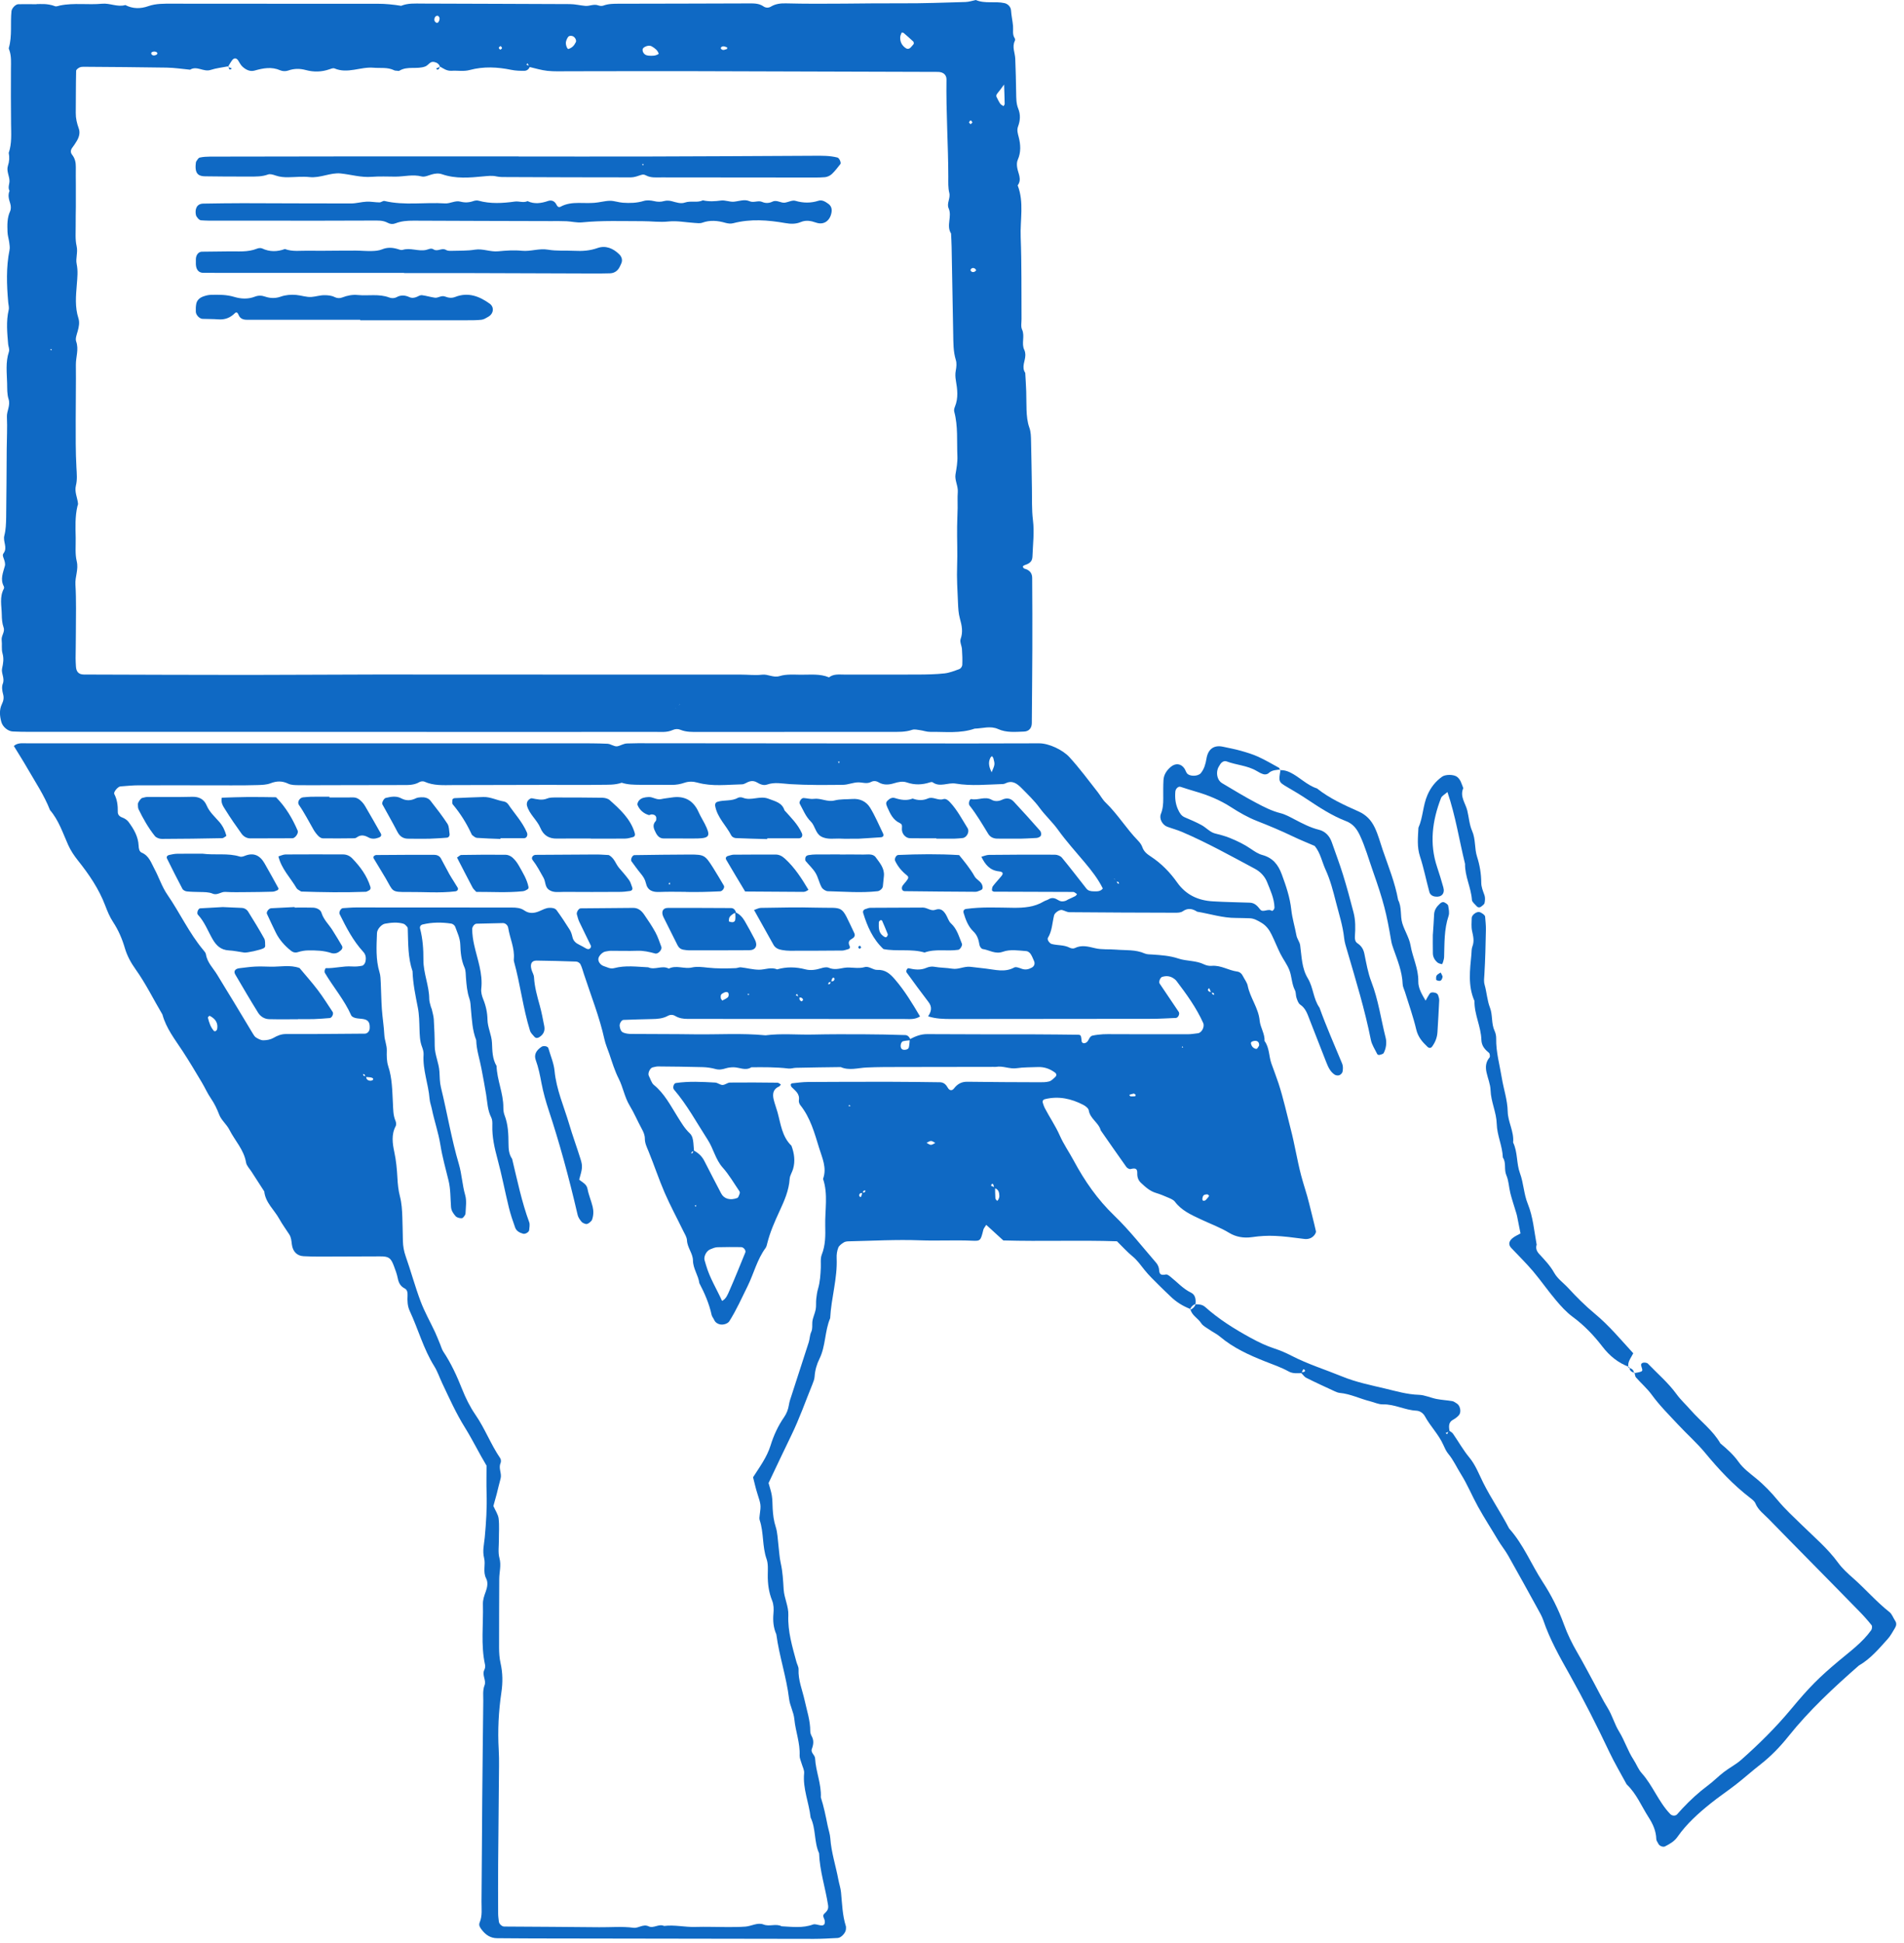 <svg width="199" height="203" viewBox="0 0 199 203" fill="none" xmlns="http://www.w3.org/2000/svg">
<g clip-path="url(#clip0_640_7294)">
<path d="M124.419 136.749C123.639 136.453 122.944 136.022 122.344 135.44C121.948 135.056 121.541 134.682 121.154 134.289C120.636 133.766 120.094 133.26 119.637 132.687C119.236 132.186 118.879 131.666 118.37 131.248C117.808 130.789 117.321 130.241 116.743 129.674C112.853 129.541 108.898 129.702 104.861 129.585C104.294 129.065 103.691 128.517 103.079 127.958C102.955 128.166 102.816 128.307 102.775 128.473C102.501 129.594 102.471 129.652 101.665 129.616C99.828 129.53 97.991 129.641 96.15 129.572C93.674 129.48 91.189 129.624 88.71 129.677C88.53 129.679 88.323 129.704 88.181 129.798C87.963 129.94 87.703 130.117 87.614 130.341C87.484 130.673 87.429 131.06 87.445 131.417C87.539 133.551 86.873 135.601 86.767 137.71C86.189 139.068 86.308 140.612 85.647 141.951C85.359 142.533 85.185 143.147 85.14 143.803C85.124 144.068 85.021 144.339 84.919 144.591C84.194 146.373 83.558 148.194 82.714 149.929C81.911 151.578 81.131 153.241 80.328 154.929C80.445 155.366 80.6 155.798 80.671 156.243C80.743 156.694 80.73 157.159 80.757 157.619C80.796 158.261 80.871 158.883 81.076 159.511C81.269 160.112 81.278 160.773 81.358 161.41C81.438 162.046 81.46 162.68 81.604 163.316C81.806 164.204 81.85 165.134 81.906 166.047C81.964 166.971 82.434 167.807 82.393 168.751C82.323 170.425 82.808 172.013 83.237 173.607C83.308 173.872 83.475 174.135 83.463 174.393C83.411 175.527 83.862 176.557 84.097 177.627C84.332 178.701 84.692 179.747 84.686 180.862C84.686 181.036 84.756 181.227 84.841 181.385C85.082 181.831 85.021 182.257 84.853 182.705C84.703 183.103 85.171 183.325 85.19 183.687C85.262 185.065 85.86 186.366 85.791 187.766C86.103 188.726 86.3 189.714 86.499 190.702C86.59 191.15 86.751 191.593 86.781 192.044C86.884 193.519 87.354 194.916 87.622 196.355C87.705 196.803 87.86 197.243 87.902 197.697C88.018 198.881 88.043 200.077 88.408 201.228C88.436 201.311 88.411 201.41 88.416 201.502C88.433 201.867 87.938 202.437 87.559 202.456C86.731 202.498 85.904 202.548 85.079 202.548C75.326 202.539 65.572 202.523 55.82 202.503C54.534 202.503 53.25 202.484 51.963 202.479C51.258 202.479 50.743 202.119 50.342 201.585C50.181 201.372 50.004 201.145 50.134 200.835C50.43 200.129 50.319 199.379 50.325 198.649C50.361 195.066 50.372 191.479 50.402 187.896C50.43 184.498 50.474 181.097 50.51 177.699C50.516 177.149 50.436 176.592 50.643 176.061C50.853 175.522 50.347 174.996 50.621 174.445C50.699 174.293 50.732 174.08 50.696 173.917C50.234 171.819 50.532 169.7 50.472 167.591C50.458 167.118 50.613 166.692 50.773 166.257C50.937 165.817 51.022 165.3 50.815 164.907C50.441 164.193 50.773 163.452 50.599 162.771C50.405 162.018 50.599 161.318 50.665 160.602C50.809 159.052 50.909 157.508 50.856 155.95C50.826 155.031 50.851 154.113 50.851 153.111C50.084 151.841 49.401 150.43 48.582 149.113C47.655 147.624 46.949 146.044 46.205 144.472C45.931 143.891 45.726 143.269 45.389 142.729C44.26 140.922 43.714 138.861 42.823 136.951C42.585 136.439 42.566 135.88 42.596 135.327C42.613 135.031 42.552 134.729 42.314 134.61C41.852 134.375 41.669 134.021 41.573 133.54C41.484 133.094 41.324 132.657 41.16 132.231C40.842 131.395 40.624 131.248 39.727 131.251C37.61 131.254 35.493 131.271 33.377 131.273C32.826 131.273 32.273 131.259 31.722 131.232C31.052 131.196 30.601 130.761 30.504 130C30.457 129.632 30.438 129.27 30.23 128.952C29.882 128.412 29.497 127.892 29.187 127.333C28.662 126.381 27.743 125.642 27.621 124.469C27.173 123.774 26.722 123.08 26.276 122.385C26.077 122.076 25.773 121.779 25.717 121.445C25.496 120.111 24.558 119.17 23.982 118.036C23.683 117.446 23.136 117.034 22.912 116.45C22.679 115.841 22.411 115.285 22.043 114.748C21.68 114.223 21.423 113.625 21.093 113.074C20.435 111.976 19.785 110.872 19.082 109.801C18.282 108.58 17.366 107.427 16.976 105.982C16.041 104.408 15.238 102.753 14.17 101.259C13.683 100.578 13.285 99.848 13.052 99.053C12.767 98.077 12.372 97.163 11.816 96.317C11.461 95.777 11.221 95.188 10.991 94.582C10.332 92.847 9.292 91.328 8.146 89.892C7.74 89.38 7.388 88.857 7.125 88.27C6.564 87.019 6.143 85.697 5.227 84.629C4.621 83.085 3.697 81.709 2.875 80.282C2.419 79.487 1.923 78.713 1.447 77.932C1.835 77.584 2.297 77.65 2.739 77.65C6.79 77.647 10.839 77.65 14.89 77.65C29.984 77.65 45.081 77.65 60.176 77.65C61.28 77.65 62.384 77.65 63.488 77.697C63.837 77.714 64.196 78.015 64.514 77.963C64.855 77.907 65.173 77.669 65.555 77.667C65.923 77.667 66.291 77.644 66.659 77.644C73.469 77.65 80.279 77.658 87.091 77.661C91.967 77.664 96.845 77.667 101.721 77.667C104.02 77.667 106.317 77.65 108.616 77.653C109.626 77.653 111.076 78.334 111.773 79.097C112.83 80.254 113.757 81.51 114.723 82.739C115.005 83.098 115.224 83.522 115.551 83.837C116.815 85.052 117.72 86.568 118.94 87.816C119.128 88.01 119.308 88.248 119.394 88.5C119.554 88.976 119.909 89.236 120.296 89.49C121.381 90.204 122.283 91.129 123.024 92.177C123.954 93.494 125.224 94.07 126.76 94.161C128.047 94.239 129.336 94.255 130.623 94.3C131.129 94.319 131.411 94.626 131.71 95.011C132.001 95.384 132.543 94.867 132.936 95.16C132.958 95.177 133.077 95.099 133.116 95.041C133.166 94.969 133.207 94.875 133.204 94.789C133.177 93.851 132.773 93.013 132.438 92.166C132.203 91.566 131.749 91.076 131.16 90.76C128.65 89.421 126.165 88.032 123.547 86.912C123.044 86.696 122.51 86.557 121.995 86.366C121.5 86.184 121.132 85.539 121.328 85.044C121.541 84.51 121.583 83.978 121.58 83.425C121.58 82.783 121.566 82.138 121.602 81.499C121.635 80.921 121.94 80.467 122.385 80.099C122.867 79.701 123.439 79.761 123.791 80.282C123.891 80.431 123.94 80.616 124.043 80.763C124.306 81.142 125.219 81.128 125.515 80.757C125.872 80.312 126.005 79.794 126.099 79.238C126.27 78.228 126.896 77.811 127.817 78.007C128.445 78.143 129.076 78.259 129.693 78.433C130.307 78.608 130.927 78.793 131.508 79.058C132.247 79.396 132.953 79.811 133.667 80.204C133.73 80.24 133.744 80.367 133.78 80.45L133.849 80.389C133.401 80.439 132.944 80.428 132.574 80.782C132.466 80.885 132.222 80.926 132.07 80.885C131.813 80.816 131.566 80.674 131.334 80.536C130.365 79.963 129.231 79.93 128.204 79.543C127.958 79.451 127.687 79.593 127.524 79.858C127.43 80.013 127.322 80.171 127.269 80.34C127.092 80.91 127.277 81.549 127.723 81.812C128.907 82.515 130.083 83.234 131.301 83.876C132.109 84.302 132.925 84.723 133.83 84.95C134.356 85.082 134.851 85.362 135.338 85.617C136.151 86.04 136.948 86.463 137.859 86.685C138.49 86.84 138.966 87.321 139.192 87.982C139.58 89.109 140.009 90.221 140.36 91.358C140.767 92.67 141.127 93.998 141.47 95.329C141.677 96.137 141.672 96.97 141.611 97.8C141.589 98.085 141.63 98.378 141.868 98.536C142.278 98.807 142.499 99.145 142.599 99.635C142.801 100.622 142.972 101.632 143.332 102.565C144.065 104.463 144.331 106.469 144.826 108.42C144.948 108.901 144.879 109.513 144.621 110.003C144.558 110.122 144.325 110.166 144.162 110.21C144.101 110.227 143.971 110.172 143.944 110.116C143.706 109.626 143.379 109.148 143.277 108.628C142.651 105.476 141.708 102.41 140.808 99.333C140.681 98.896 140.532 98.453 140.485 98.002C140.352 96.715 139.948 95.492 139.632 94.252C139.339 93.104 139.046 91.948 138.545 90.857C138.166 90.03 138.008 89.1 137.408 88.373C136.652 88.046 135.886 87.742 135.147 87.387C133.905 86.79 132.64 86.261 131.356 85.758C130.424 85.392 129.533 84.883 128.689 84.338C127.518 83.58 126.262 83.062 124.934 82.681C124.411 82.531 123.896 82.36 123.376 82.196C123.146 82.124 122.867 82.404 122.842 82.694C122.789 83.347 122.847 83.978 123.13 84.579C123.287 84.916 123.456 85.224 123.83 85.384C124.422 85.636 125.017 85.888 125.581 86.195C126.063 86.458 126.469 86.934 126.973 87.064C127.504 87.199 128.025 87.329 128.534 87.537C129.303 87.85 130.042 88.201 130.728 88.674C131.102 88.931 131.503 89.203 131.934 89.319C133.019 89.615 133.586 90.309 133.968 91.344C134.414 92.553 134.82 93.738 134.962 95.038C135.058 95.935 135.338 96.823 135.501 97.725C135.565 98.079 135.839 98.398 135.889 98.749C136.052 99.931 136.049 101.151 136.691 102.208C137.272 103.163 137.253 104.347 137.909 105.268C138.622 107.255 139.48 109.184 140.285 111.134C140.382 111.37 140.366 111.677 140.324 111.937C140.302 112.084 140.139 112.261 139.998 112.319C139.857 112.374 139.624 112.352 139.494 112.266C139.01 111.948 138.797 111.422 138.595 110.913C138.016 109.466 137.471 108.008 136.893 106.561C136.658 105.971 136.486 105.346 135.894 104.95C135.695 104.817 135.595 104.499 135.507 104.247C135.418 103.99 135.462 103.674 135.341 103.442C134.995 102.77 135.022 102 134.751 101.322C134.513 100.73 134.109 100.207 133.822 99.635C133.495 98.981 133.229 98.295 132.906 97.639C132.662 97.141 132.344 96.696 131.843 96.4C131.445 96.165 131.054 95.929 130.57 95.927C130.111 95.921 129.649 95.893 129.189 95.896C127.798 95.902 126.478 95.467 125.125 95.243C124.629 94.922 124.151 94.825 123.611 95.204C123.409 95.346 123.085 95.351 122.817 95.351C119.137 95.343 115.456 95.329 111.776 95.296C111.516 95.296 111.262 95.127 110.999 95.066C110.739 95.008 110.235 95.354 110.169 95.622C109.975 96.414 109.967 97.255 109.521 97.983C109.413 98.16 109.698 98.558 109.917 98.616C110.537 98.779 111.203 98.694 111.798 99.004C111.945 99.081 112.186 99.114 112.324 99.048C113.046 98.688 113.721 98.882 114.455 99.056C115.158 99.225 115.919 99.142 116.652 99.206C117.654 99.291 118.677 99.181 119.64 99.607C119.881 99.715 120.18 99.698 120.454 99.718C121.37 99.781 122.269 99.839 123.166 100.138C124.023 100.426 124.989 100.326 125.841 100.744C126.079 100.86 126.381 100.924 126.647 100.899C127.604 100.816 128.406 101.378 129.311 101.497C129.599 101.535 129.793 101.735 129.92 101.995C130.083 102.324 130.338 102.634 130.407 102.98C130.662 104.25 131.53 105.296 131.655 106.616C131.724 107.344 132.206 107.986 132.167 108.749C132.684 109.449 132.61 110.332 132.884 111.107C133.13 111.799 133.398 112.482 133.628 113.179C134.14 114.748 134.488 116.361 134.903 117.958C135.321 119.555 135.57 121.187 135.988 122.784C136.243 123.761 136.583 124.71 136.821 125.692C137.056 126.669 137.319 127.643 137.535 128.622C137.565 128.758 137.433 128.968 137.319 129.093C137.053 129.383 136.685 129.477 136.312 129.428C133.73 129.085 132.604 128.99 130.844 129.242C129.973 129.367 129.159 129.212 128.476 128.797C127.524 128.218 126.492 127.85 125.501 127.38C124.502 126.91 123.492 126.464 122.795 125.537C122.645 125.338 122.355 125.224 122.109 125.117C121.691 124.934 121.265 124.757 120.83 124.627C120.183 124.436 119.715 124.004 119.245 123.564C118.96 123.296 118.852 122.955 118.865 122.571C118.888 122.015 118.589 122.02 118.165 122.128C118.041 122.159 117.808 122.031 117.723 121.909C116.821 120.645 115.938 119.367 115.05 118.094C114.834 117.277 113.932 116.879 113.793 115.993C113.76 115.778 113.456 115.545 113.223 115.423C111.97 114.773 110.65 114.48 109.242 114.82C109.012 114.876 108.926 115.014 109.001 115.241C109.056 115.41 109.109 115.581 109.189 115.739C109.693 116.713 110.318 117.612 110.766 118.628C111.167 119.535 111.754 120.374 112.23 121.262C113.362 123.371 114.707 125.305 116.458 126.99C118.038 128.512 119.402 130.261 120.844 131.926C121.013 132.12 121.137 132.416 121.148 132.671C121.173 133.216 121.439 133.221 121.862 133.141C121.998 133.116 122.189 133.266 122.324 133.373C123.038 133.938 123.641 134.633 124.485 135.042C124.95 135.269 125 135.764 124.948 136.246L125.003 136.193C124.71 136.318 124.472 136.498 124.378 136.821L124.436 136.752L124.419 136.749ZM116.644 92.075C116.61 92.003 116.588 91.923 116.544 91.859C116.516 91.82 116.453 91.806 116.403 91.781C116.508 91.853 116.613 91.925 116.715 91.997C116.735 92.08 116.738 92.174 116.779 92.246C116.804 92.291 116.887 92.302 116.945 92.327C116.973 92.177 116.87 92.094 116.644 92.075ZM86.864 102.562C86.778 102.59 86.684 102.601 86.612 102.648C86.574 102.673 86.579 102.761 86.565 102.822C86.751 102.836 86.828 102.725 86.795 102.487C86.975 102.545 87.133 102.515 87.196 102.366C87.263 102.208 87.152 102.078 87.038 102.158C86.936 102.23 86.92 102.424 86.867 102.562H86.864ZM126.586 103.669C126.516 103.519 126.445 103.37 126.375 103.223C126.326 103.287 126.226 103.367 126.24 103.409C126.306 103.602 126.458 103.658 126.66 103.594C126.674 103.68 126.666 103.777 126.707 103.849C126.732 103.896 126.829 103.901 126.893 103.926C126.923 103.782 126.824 103.699 126.588 103.672L126.586 103.669ZM83.494 104.225C83.433 104.092 83.369 103.957 83.308 103.824C83.261 103.871 83.212 103.921 83.165 103.968C83.297 104.029 83.433 104.09 83.566 104.15C83.513 104.358 83.574 104.521 83.768 104.607C83.798 104.621 83.951 104.477 83.937 104.441C83.868 104.239 83.707 104.17 83.494 104.222V104.225ZM90.182 124.663C89.997 124.599 89.864 124.641 89.808 124.801C89.789 124.854 89.806 124.945 89.842 124.986C89.966 125.13 90.019 125.061 90.121 124.602C90.359 124.596 90.467 124.519 90.448 124.364C90.378 124.378 90.276 124.369 90.243 124.414C90.196 124.477 90.201 124.577 90.185 124.663H90.182ZM38.2 112.512C38.172 112.429 38.158 112.338 38.111 112.269C38.083 112.227 38.003 112.222 37.948 112.2C37.937 112.355 38.045 112.435 38.274 112.438C38.258 112.643 38.332 112.792 38.507 112.861C38.581 112.892 38.673 112.908 38.753 112.9C38.833 112.892 38.938 112.861 38.98 112.803C39.06 112.692 38.958 112.587 38.725 112.551C38.551 112.526 38.377 112.524 38.2 112.512ZM103.926 124.115C103.818 123.661 103.766 123.592 103.63 123.727C103.597 123.761 103.586 123.88 103.6 123.885C103.73 123.946 103.868 123.99 104.004 124.043C104.009 124.403 104.004 124.762 104.031 125.122C104.048 125.341 104.219 125.487 104.272 125.418C104.374 125.288 104.452 125.1 104.449 124.937C104.443 124.574 104.363 124.226 103.929 124.118L103.926 124.115ZM95.088 108.564C95.661 108.265 96.231 108.027 96.912 108.033C100.68 108.06 104.452 108.049 108.221 108.057C109.693 108.06 111.162 108.08 112.634 108.096C112.977 108.102 112.988 108.141 113.055 108.805C113.06 108.868 113.149 108.954 113.218 108.976C113.295 108.998 113.398 108.976 113.475 108.943C113.824 108.794 113.799 108.268 114.2 108.185C114.557 108.11 114.922 108.069 115.288 108.046C115.656 108.024 116.024 108.038 116.392 108.038C118.968 108.041 121.541 108.052 124.117 108.046C124.48 108.046 124.845 107.986 125.208 107.941C125.606 107.891 125.927 107.255 125.756 106.873C125.036 105.268 124.009 103.857 122.952 102.465C122.897 102.393 122.825 102.332 122.753 102.277C122.363 101.97 121.934 101.906 121.464 102.053C121.262 102.117 121.082 102.573 121.198 102.745C121.865 103.735 122.535 104.723 123.199 105.714C123.334 105.916 123.135 106.331 122.903 106.342C122.078 106.375 121.251 106.43 120.426 106.433C113.436 106.444 106.447 106.442 99.457 106.453C98.627 106.453 97.805 106.436 97.003 106.173C97.335 105.681 97.454 105.207 97.044 104.679C96.261 103.663 95.511 102.626 94.756 101.591C94.712 101.53 94.723 101.403 94.756 101.325C94.786 101.25 94.891 101.134 94.939 101.145C95.575 101.292 96.195 101.381 96.831 101.104C97.072 100.999 97.382 100.946 97.636 100.993C98.262 101.107 98.898 101.093 99.518 101.195C100.174 101.303 100.755 100.932 101.411 100.999C101.956 101.054 102.498 101.126 103.043 101.187C104.023 101.3 105.025 101.61 106.007 101.071C106.189 100.971 106.538 101.118 106.79 101.206C107.172 101.342 107.504 101.27 107.839 101.084C108.099 100.943 108.198 100.672 108.074 100.393C107.96 100.141 107.866 99.875 107.711 99.651C107.617 99.516 107.435 99.372 107.28 99.361C106.458 99.302 105.6 99.147 104.817 99.427C104.02 99.712 103.398 99.242 102.695 99.139C102.567 99.12 102.404 98.885 102.376 98.73C102.28 98.19 102.169 97.714 101.721 97.291C101.198 96.793 100.927 96.082 100.716 95.379C100.65 95.16 100.744 94.989 100.968 94.955C102.609 94.723 104.264 94.817 105.91 94.834C107.028 94.845 108.11 94.764 109.098 94.169C109.253 94.075 109.446 94.04 109.599 93.943C109.972 93.707 110.307 93.846 110.622 94.042C110.882 94.203 111.134 94.192 111.4 94.095C111.486 94.064 111.558 94.001 111.641 93.962C111.89 93.846 112.144 93.741 112.385 93.613C112.46 93.575 112.507 93.478 112.568 93.409C112.435 93.328 112.305 93.182 112.172 93.179C109.413 93.162 106.654 93.162 103.898 93.151C103.821 93.151 103.674 93.06 103.677 93.013C103.68 92.861 103.694 92.678 103.782 92.565C104.059 92.202 104.38 91.873 104.668 91.519C104.889 91.245 104.839 91.076 104.41 91.029C103.458 90.927 102.969 90.323 102.57 89.504C102.85 89.432 103.107 89.311 103.362 89.308C105.661 89.286 107.96 89.272 110.26 89.288C110.509 89.288 110.838 89.418 110.99 89.601C111.868 90.661 112.698 91.757 113.553 92.836C113.738 93.071 114.031 93.112 114.303 93.115C114.643 93.121 115.014 93.151 115.263 92.819C114.77 91.82 114.092 90.954 113.381 90.108C112.438 88.981 111.444 87.891 110.589 86.698C109.997 85.877 109.25 85.204 108.652 84.388C108.113 83.652 107.437 83.01 106.793 82.354C106.333 81.889 105.827 81.471 105.097 81.831C105.016 81.87 104.922 81.903 104.834 81.906C103.182 81.956 101.519 82.133 99.883 81.859C99.073 81.723 98.248 82.277 97.479 81.726C97.418 81.682 97.291 81.698 97.208 81.726C96.4 81.994 95.6 82.025 94.778 81.74C94.335 81.585 93.873 81.693 93.425 81.831C92.883 81.997 92.332 82.028 91.826 81.726C91.56 81.566 91.289 81.56 91.051 81.684C90.6 81.92 90.165 81.734 89.72 81.731C89.18 81.731 88.641 81.983 88.101 81.989C86.261 82.008 84.418 82.03 82.584 81.917C81.764 81.867 80.976 81.676 80.162 81.964C79.808 82.088 79.437 81.931 79.116 81.737C78.865 81.585 78.593 81.563 78.328 81.64C78.065 81.715 77.819 81.931 77.561 81.936C76.006 81.967 74.443 82.188 72.904 81.759C72.451 81.632 71.994 81.618 71.548 81.77C71.109 81.92 70.666 82 70.198 81.994C69.094 81.981 67.99 81.994 66.886 81.986C66.244 81.981 65.602 81.975 64.979 81.77C64.268 82.019 63.521 81.975 62.793 81.986C60.953 82.016 59.116 81.992 57.276 81.994C53.964 82 50.654 82.003 47.342 82.016C46.332 82.022 45.319 82.094 44.359 81.657C44.218 81.593 43.98 81.621 43.842 81.701C43.249 82.05 42.602 82.011 41.96 82.011C39.387 82.016 36.81 82.019 34.237 82.025C33.224 82.025 32.212 82.041 31.202 82.025C30.839 82.019 30.438 82.019 30.125 81.87C29.492 81.566 28.922 81.579 28.274 81.828C27.859 81.989 27.378 81.997 26.924 82.014C26.005 82.047 25.084 82.044 24.165 82.044C20.944 82.044 17.726 82.03 14.505 82.039C13.866 82.039 13.224 82.108 12.585 82.155C12.322 82.174 11.838 82.747 11.943 82.946C12.253 83.538 12.322 84.161 12.311 84.814C12.305 85.099 12.469 85.29 12.773 85.401C13.016 85.489 13.277 85.653 13.429 85.857C13.979 86.599 14.447 87.385 14.489 88.35C14.5 88.621 14.547 88.962 14.809 89.073C15.579 89.396 15.795 90.13 16.135 90.76C16.614 91.649 16.926 92.642 17.494 93.464C18.797 95.354 19.757 97.46 21.237 99.231C21.354 99.369 21.497 99.529 21.525 99.695C21.658 100.564 22.292 101.145 22.712 101.848C23.277 102.795 23.863 103.724 24.433 104.668C25.1 105.766 25.756 106.873 26.423 107.972C26.517 108.127 26.622 108.304 26.769 108.392C26.998 108.531 27.27 108.68 27.521 108.677C27.873 108.675 28.269 108.605 28.567 108.434C28.98 108.196 29.384 108.027 29.857 108.024C30.776 108.024 31.697 108.027 32.616 108.024C34.453 108.013 36.293 107.999 38.13 107.983C38.396 107.983 38.617 107.739 38.637 107.452C38.678 106.826 38.498 106.549 37.973 106.458C37.702 106.411 37.422 106.417 37.156 106.35C36.99 106.309 36.766 106.209 36.708 106.073C35.997 104.466 34.843 103.135 33.958 101.638C33.916 101.566 33.919 101.452 33.935 101.367C33.952 101.284 34.021 101.14 34.06 101.14C34.97 101.173 35.856 100.902 36.769 100.963C37.132 100.988 37.508 100.963 37.862 100.885C37.998 100.858 38.153 100.639 38.188 100.481C38.274 100.119 38.252 99.748 37.978 99.449C36.907 98.287 36.194 96.901 35.499 95.501C35.394 95.29 35.615 94.886 35.839 94.872C36.296 94.845 36.755 94.8 37.212 94.8C41.077 94.798 44.94 94.8 48.806 94.806C50.369 94.806 51.933 94.806 53.496 94.809C53.958 94.809 54.415 94.842 54.813 95.121C55.322 95.476 55.859 95.409 56.385 95.182C56.722 95.038 57.038 94.853 57.42 94.839C57.71 94.828 58.015 94.872 58.172 95.085C58.659 95.747 59.11 96.436 59.548 97.133C59.691 97.36 59.772 97.637 59.833 97.902C59.927 98.301 60.181 98.522 60.527 98.688C60.776 98.804 61.011 98.948 61.252 99.084C61.451 99.195 61.62 99.175 61.728 99.004C61.767 98.943 61.778 98.832 61.747 98.771C61.349 97.944 60.937 97.127 60.544 96.297C60.428 96.054 60.369 95.783 60.292 95.523C60.228 95.307 60.48 94.892 60.688 94.892C62.522 94.872 64.36 94.856 66.194 94.845C66.703 94.845 67.055 95.152 67.32 95.537C67.738 96.14 68.15 96.751 68.502 97.396C68.762 97.872 68.928 98.403 69.122 98.915C69.23 99.203 68.784 99.693 68.48 99.61C67.86 99.438 67.246 99.3 66.59 99.325C65.671 99.358 64.752 99.325 63.831 99.327C63.651 99.327 63.471 99.377 63.289 99.402C62.99 99.444 62.602 99.823 62.544 100.127C62.486 100.434 62.741 100.816 63.128 100.935C63.471 101.04 63.784 101.248 64.185 101.14C65.364 100.824 66.559 100.996 67.749 101.051C68.449 101.375 69.205 100.802 69.899 101.19C70.682 100.788 71.504 101.256 72.315 101.071C72.832 100.952 73.411 101.026 73.953 101.087C74.935 101.195 75.915 101.179 76.897 101.14C77.077 101.131 77.26 101.035 77.434 101.054C78.07 101.126 78.701 101.3 79.335 101.303C79.96 101.306 80.58 100.993 81.217 101.27C82.207 100.985 83.178 101.004 84.186 101.267C84.7 101.403 85.279 101.322 85.821 101.151C86.07 101.071 86.397 101.004 86.615 101.098C87.169 101.336 87.661 101.206 88.212 101.109C88.912 100.988 89.642 101.242 90.373 101.032C90.827 100.899 91.256 101.345 91.69 101.322C92.542 101.284 93.04 101.737 93.541 102.321C94.565 103.511 95.365 104.842 96.159 106.184C95.617 106.536 95.049 106.453 94.507 106.453C86.964 106.453 79.421 106.439 71.878 106.442C71.407 106.442 70.978 106.378 70.566 106.132C70.331 105.99 70.054 105.982 69.783 106.132C69.285 106.403 68.737 106.45 68.178 106.458C67.171 106.475 66.164 106.511 65.156 106.547C64.963 106.552 64.728 106.934 64.766 107.194C64.805 107.468 64.88 107.764 65.154 107.875C65.397 107.974 65.682 108.01 65.948 108.013C68.153 108.033 70.359 108.019 72.567 108.052C75.049 108.088 77.534 107.916 80.013 108.157C81.662 107.944 83.317 108.113 84.969 108.077C86.715 108.038 88.464 108.041 90.212 108.049C91.682 108.055 93.154 108.082 94.623 108.132C94.9 108.141 95.088 108.384 95.174 108.666C94.911 108.699 94.642 108.713 94.388 108.774C94.189 108.824 94.07 109.211 94.169 109.46C94.247 109.654 94.416 109.693 94.623 109.668C94.8 109.646 94.958 109.579 94.999 109.377C95.055 109.117 95.06 108.843 95.088 108.578V108.564ZM72.431 120.152C72.94 120.399 73.344 120.756 73.607 121.265C74.194 122.405 74.775 123.548 75.375 124.679C75.674 125.244 76.313 125.426 77.052 125.153C77.174 125.108 77.237 124.873 77.301 124.715C77.332 124.638 77.329 124.513 77.285 124.45C76.715 123.617 76.205 122.726 75.539 121.979C74.775 121.124 74.576 120.011 73.975 119.082C72.827 117.308 71.825 115.437 70.442 113.824C70.276 113.63 70.414 113.177 70.63 113.143C71.999 112.939 73.372 113.016 74.744 113.094C75.007 113.107 75.262 113.345 75.519 113.345C75.776 113.345 76.034 113.096 76.294 113.094C77.946 113.074 79.601 113.088 81.253 113.107C81.38 113.107 81.504 113.235 81.618 113.298C81.551 113.373 81.502 113.47 81.424 113.503C80.788 113.78 80.724 114.297 80.865 114.876C80.973 115.321 81.142 115.75 81.264 116.193C81.604 117.419 81.728 118.736 82.719 119.69C83.015 120.482 83.129 121.29 82.891 122.114C82.791 122.466 82.556 122.795 82.534 123.146C82.456 124.369 81.972 125.449 81.471 126.533C80.973 127.612 80.489 128.7 80.198 129.862C80.154 130.039 80.115 130.236 80.013 130.377C79.127 131.58 78.787 133.041 78.14 134.356C77.531 135.593 76.966 136.852 76.23 138.022C76.07 138.277 75.605 138.434 75.245 138.354C74.966 138.291 74.753 138.138 74.631 137.864C74.559 137.696 74.418 137.549 74.379 137.375C74.122 136.196 73.649 135.106 73.093 134.046C72.987 133.224 72.434 132.538 72.426 131.672C72.417 130.936 71.836 130.341 71.8 129.574C71.784 129.228 71.554 128.888 71.394 128.559C70.754 127.239 70.052 125.947 69.47 124.605C68.853 123.182 68.369 121.705 67.78 120.269C67.603 119.84 67.398 119.433 67.398 118.963C67.398 118.583 67.26 118.262 67.077 117.93C66.637 117.128 66.285 116.276 65.809 115.495C65.275 114.615 65.126 113.594 64.669 112.695C64.252 111.871 63.986 110.993 63.693 110.125C63.516 109.604 63.286 109.095 63.17 108.561C62.655 106.231 61.77 104.023 61.031 101.765C60.917 101.416 60.826 101.057 60.666 100.733C60.599 100.597 60.38 100.459 60.226 100.454C58.847 100.401 57.469 100.371 56.092 100.351C55.566 100.343 55.378 100.694 55.555 101.306C55.629 101.569 55.798 101.82 55.812 102.086C55.87 103.107 56.144 104.076 56.415 105.05C56.612 105.753 56.742 106.475 56.883 107.191C56.983 107.692 56.8 108.082 56.357 108.354C56.188 108.456 56.008 108.478 55.862 108.318C55.682 108.118 55.466 107.908 55.392 107.665C54.658 105.299 54.382 102.825 53.72 100.442C53.695 100.357 53.698 100.257 53.706 100.169C53.8 99.037 53.288 98.019 53.117 96.937C53.07 96.641 52.815 96.43 52.561 96.433C51.642 96.45 50.723 96.472 49.805 96.497C49.583 96.502 49.345 96.826 49.351 97.078C49.362 97.628 49.434 98.16 49.556 98.707C49.891 100.218 50.483 101.693 50.3 103.298C50.261 103.647 50.364 104.042 50.499 104.375C50.782 105.066 50.937 105.772 50.95 106.519C50.964 107.349 51.382 108.099 51.421 108.946C51.457 109.759 51.451 110.612 51.899 111.356C51.944 112.831 52.616 114.206 52.608 115.692C52.608 115.963 52.636 116.256 52.735 116.505C53.111 117.471 53.142 118.484 53.147 119.494C53.15 120.056 53.192 120.592 53.526 121.066C54.063 123.287 54.52 125.532 55.311 127.684C55.4 127.922 55.325 128.227 55.309 128.498C55.295 128.716 54.902 128.946 54.675 128.883C54.309 128.783 53.972 128.606 53.842 128.241C53.596 127.554 53.36 126.86 53.186 126.151C52.774 124.463 52.45 122.753 51.996 121.077C51.681 119.914 51.421 118.763 51.457 117.554C51.465 117.283 51.465 116.976 51.346 116.746C50.953 115.982 50.939 115.15 50.809 114.333C50.665 113.428 50.483 112.526 50.317 111.627C50.137 110.642 49.794 109.685 49.774 108.666C49.362 107.623 49.323 106.516 49.218 105.418C49.185 105.052 49.182 104.671 49.063 104.333C48.817 103.625 48.761 102.897 48.701 102.164C48.67 101.798 48.692 101.4 48.551 101.082C48.203 100.301 48.133 99.48 48.106 98.658C48.081 97.988 47.788 97.415 47.575 96.812C47.525 96.671 47.323 96.51 47.17 96.488C46.166 96.336 45.159 96.336 44.165 96.58C43.958 96.629 43.853 96.815 43.905 97.008C44.188 98.082 44.26 99.181 44.254 100.279C44.246 101.674 44.857 102.969 44.863 104.358C44.863 104.626 44.965 104.897 45.029 105.163C45.048 105.252 45.106 105.332 45.126 105.42C45.203 105.777 45.316 106.132 45.339 106.491C45.394 107.41 45.433 108.331 45.433 109.25C45.433 110.185 45.873 111.032 45.928 111.954C45.961 112.504 45.956 113.069 46.086 113.6C46.742 116.267 47.181 118.985 47.962 121.624C48.272 122.676 48.313 123.786 48.62 124.851C48.792 125.446 48.678 126.129 48.654 126.768C48.648 126.923 48.499 127.087 48.383 127.214C48.272 127.336 47.765 127.222 47.624 127.059C47.381 126.78 47.17 126.486 47.14 126.093C47.071 125.177 47.099 124.234 46.886 123.351C46.581 122.103 46.23 120.866 46.028 119.602C45.826 118.332 45.397 117.12 45.139 115.866C45.065 115.506 44.929 115.158 44.899 114.795C44.777 113.243 44.165 111.76 44.271 110.174C44.287 109.909 44.207 109.621 44.11 109.369C43.869 108.752 43.867 108.116 43.844 107.471C43.819 106.738 43.814 105.99 43.673 105.274C43.427 104.012 43.158 102.759 43.117 101.466C42.627 100.05 42.671 98.572 42.619 97.105C42.616 97.014 42.619 96.901 42.569 96.843C42.453 96.71 42.32 96.544 42.162 96.499C41.531 96.317 40.889 96.38 40.25 96.494C39.871 96.56 39.414 97.072 39.401 97.476C39.351 98.854 39.257 100.232 39.669 101.585C39.774 101.928 39.777 102.307 39.796 102.673C39.843 103.591 39.846 104.51 39.912 105.429C39.976 106.334 40.126 107.23 40.17 108.135C40.197 108.686 40.441 109.184 40.427 109.743C40.413 110.291 40.408 110.877 40.577 111.386C40.992 112.637 40.992 113.921 41.063 115.205C41.099 115.847 41.075 116.492 41.34 117.103C41.407 117.258 41.432 117.499 41.36 117.637C40.884 118.517 41.025 119.469 41.21 120.338C41.407 121.248 41.487 122.145 41.537 123.063C41.57 123.703 41.636 124.353 41.797 124.97C41.985 125.695 42.026 126.42 42.051 127.156C42.079 127.983 42.09 128.808 42.109 129.635C42.123 130.189 42.215 130.714 42.403 131.248C42.951 132.803 43.377 134.4 43.958 135.941C44.376 137.054 44.971 138.097 45.477 139.179C45.671 139.594 45.831 140.023 46.008 140.446C46.114 140.698 46.183 140.972 46.329 141.193C47.148 142.422 47.754 143.747 48.299 145.12C48.667 146.052 49.127 146.976 49.694 147.801C50.69 149.243 51.296 150.897 52.284 152.339C52.37 152.464 52.378 152.707 52.317 152.848C52.071 153.399 52.475 153.933 52.317 154.475C52.165 155.004 52.052 155.543 51.913 156.077C51.797 156.52 51.67 156.96 51.567 157.328C51.778 157.815 52.065 158.216 52.115 158.645C52.201 159.37 52.137 160.115 52.143 160.851C52.148 161.495 52.035 162.173 52.201 162.774C52.406 163.526 52.182 164.224 52.179 164.943C52.176 167.337 52.154 169.727 52.162 172.121C52.162 172.669 52.198 173.23 52.32 173.762C52.547 174.766 52.555 175.779 52.406 176.778C52.11 178.784 52.007 180.79 52.126 182.813C52.16 183.364 52.16 183.917 52.157 184.47C52.129 187.874 52.09 191.277 52.065 194.681C52.052 196.427 52.057 198.176 52.065 199.922C52.065 200.196 52.112 200.47 52.14 200.741C52.162 200.979 52.447 201.258 52.694 201.261C56.003 201.286 59.315 201.294 62.625 201.333C63.817 201.347 65.015 201.231 66.205 201.388C66.739 201.46 67.207 200.962 67.799 201.242C68.308 201.482 68.859 200.943 69.407 201.2C70.5 201.059 71.582 201.336 72.672 201.302C73.776 201.269 74.88 201.314 75.984 201.314C76.629 201.314 77.273 201.316 77.915 201.267C78.549 201.217 79.183 200.804 79.805 201.048C80.439 201.297 81.095 200.921 81.693 201.233C82.791 201.289 83.89 201.444 84.972 201.048C85.198 200.965 85.506 201.106 85.777 201.139C86.109 201.181 86.242 201.031 86.203 200.672C86.175 200.423 85.907 200.157 86.142 199.93C86.408 199.673 86.618 199.485 86.549 199.033C86.269 197.218 85.674 195.458 85.608 193.607C85.068 192.42 85.293 191.05 84.722 189.869C84.556 188.322 83.887 186.853 84.045 185.248C84.078 184.91 83.868 184.548 83.771 184.196C83.699 183.934 83.563 183.662 83.574 183.402C83.638 182.093 83.145 180.873 83.023 179.6C82.952 178.848 82.561 178.206 82.473 177.475C82.199 175.195 81.441 173.009 81.139 170.735C80.832 170.043 80.771 169.31 80.838 168.571C80.879 168.103 80.874 167.641 80.702 167.212C80.35 166.34 80.234 165.444 80.245 164.514C80.251 163.964 80.298 163.371 80.121 162.871C79.656 161.548 79.841 160.123 79.401 158.806C79.349 158.648 79.379 158.454 79.401 158.28C79.545 157.212 79.537 157.215 79.144 155.986C78.978 155.466 78.862 154.926 78.707 154.326C79.379 153.274 80.154 152.242 80.539 151C80.865 149.943 81.325 148.949 81.958 148.036C82.224 147.654 82.379 147.231 82.454 146.763C82.509 146.406 82.636 146.058 82.75 145.712C83.339 143.883 83.942 142.057 84.526 140.228C84.637 139.879 84.631 139.486 84.781 139.159C84.947 138.8 84.872 138.459 84.902 138.108C84.941 137.662 85.171 137.236 85.254 136.791C85.32 136.434 85.27 136.055 85.312 135.69C85.351 135.327 85.403 134.959 85.506 134.61C85.713 133.894 85.755 133.163 85.788 132.427C85.807 131.971 85.73 131.467 85.89 131.063C86.278 130.083 86.275 129.071 86.25 128.072C86.208 126.431 86.568 124.768 86.023 123.152C86.444 122.012 85.937 120.977 85.616 119.937C85.132 118.368 84.703 116.768 83.643 115.446C83.538 115.316 83.469 115.091 83.497 114.928C83.602 114.259 83.12 113.949 82.741 113.564C82.68 113.503 82.644 113.398 82.642 113.312C82.642 113.265 82.73 113.177 82.785 113.171C83.331 113.116 83.879 113.035 84.426 113.033C87.371 113.013 90.317 113.008 93.262 113.013C94.916 113.013 96.574 113.041 98.229 113.06C98.638 113.066 98.873 113.296 99.07 113.647C99.236 113.94 99.504 113.971 99.704 113.713C100.069 113.243 100.487 112.999 101.104 113.008C103.588 113.044 106.071 113.052 108.555 113.06C108.921 113.06 109.302 113.071 109.648 112.977C109.889 112.911 110.097 112.692 110.29 112.51C110.462 112.349 110.431 112.172 110.26 112.045C109.726 111.652 109.131 111.442 108.461 111.472C107.728 111.505 106.986 111.483 106.267 111.591C105.52 111.702 104.828 111.317 104.092 111.453C104.004 111.469 103.909 111.453 103.815 111.453C100.594 111.455 97.376 111.455 94.156 111.467C92.96 111.469 91.762 111.464 90.567 111.519C89.665 111.561 88.765 111.865 87.871 111.475C86.311 111.497 84.747 111.511 83.187 111.55C82.924 111.555 82.675 111.66 82.384 111.624C81.748 111.544 81.103 111.516 80.464 111.497C79.822 111.478 79.177 111.494 78.532 111.494C77.913 111.893 77.293 111.5 76.673 111.494C76.402 111.494 76.12 111.525 75.862 111.605C75.505 111.713 75.176 111.785 74.794 111.68C74.357 111.561 73.895 111.491 73.438 111.48C71.878 111.436 70.32 111.422 68.759 111.408C68.582 111.408 68.402 111.472 68.222 111.503C67.948 111.552 67.672 112.125 67.813 112.388C67.987 112.709 68.081 113.127 68.341 113.34C69.44 114.234 70.071 115.473 70.796 116.63C71.189 117.255 71.546 117.881 72.088 118.39C72.37 118.655 72.431 119.029 72.47 119.4C72.498 119.674 72.514 119.948 72.536 120.224C72.459 120.263 72.373 120.294 72.307 120.346C72.268 120.377 72.262 120.448 72.243 120.504C72.395 120.493 72.467 120.377 72.459 120.152H72.431ZM75.469 135.905C75.895 135.684 76.053 135.244 76.222 134.865C76.811 133.537 77.346 132.184 77.899 130.839C77.985 130.629 77.725 130.285 77.456 130.283C76.634 130.277 75.812 130.266 74.991 130.294C74.731 130.302 74.465 130.415 74.216 130.521C73.82 130.689 73.532 131.279 73.64 131.652C73.69 131.827 73.746 132.001 73.795 132.175C74.174 133.495 74.902 134.657 75.469 135.905ZM21.893 106.112C21.835 106.176 21.716 106.256 21.727 106.303C21.849 106.81 22.007 107.302 22.361 107.703C22.391 107.737 22.502 107.745 22.544 107.714C22.61 107.667 22.682 107.587 22.696 107.51C22.809 106.893 22.538 106.425 21.896 106.112H21.893ZM103.641 80.68C103.995 79.855 103.998 79.855 103.821 79.202C103.799 79.122 103.724 79.058 103.671 78.987C103.616 79.05 103.541 79.103 103.505 79.177C103.24 79.706 103.409 80.196 103.641 80.683V80.68ZM131.594 109.236C131.633 108.946 131.483 108.73 131.193 108.733C131.041 108.733 130.797 108.802 130.758 108.904C130.711 109.023 130.805 109.242 130.905 109.361C130.999 109.474 131.187 109.585 131.323 109.574C131.422 109.566 131.506 109.358 131.594 109.239V109.236ZM126.373 124.906C126.303 124.856 126.234 124.765 126.168 124.768C125.816 124.787 125.728 124.867 125.67 125.2C125.656 125.271 125.686 125.407 125.725 125.421C126.007 125.509 126.101 125.247 126.256 125.103C126.309 125.053 126.334 124.973 126.373 124.906ZM75.483 104.529C75.685 104.416 75.912 104.33 76.078 104.178C76.161 104.101 76.186 103.874 76.136 103.763C76.061 103.602 75.871 103.602 75.685 103.691C75.359 103.843 75.292 103.932 75.334 104.267C75.342 104.344 75.417 104.41 75.486 104.529H75.483ZM118.702 114.377C118.633 114.33 118.558 114.239 118.497 114.245C118.337 114.267 118.179 114.33 118.022 114.38C118.069 114.433 118.11 114.524 118.16 114.53C118.32 114.546 118.484 114.535 118.644 114.519C118.669 114.519 118.683 114.425 118.702 114.375V114.377ZM97.755 119.4C97.606 119.325 97.457 119.195 97.304 119.195C97.15 119.195 96.997 119.319 96.842 119.389C96.992 119.463 97.141 119.596 97.291 119.599C97.445 119.599 97.6 119.472 97.755 119.4ZM72.6 125.963L72.747 126.063L72.766 125.889L72.603 125.963H72.6ZM88.904 115.526L88.735 115.421L88.715 115.589L88.904 115.523V115.526ZM123.6 109.292L123.514 109.424L123.65 109.441L123.597 109.292H123.6ZM78.104 103.871L78.264 103.962L78.278 103.81L78.104 103.871ZM87.661 79.745L87.761 79.57L87.597 79.554L87.661 79.745Z" fill="#0F69C4"/>
<path d="M3.821 0.428C4.117 0.436 4.95 0.334 5.752 0.649C5.893 0.705 6.098 0.611 6.27 0.575C7.725 0.276 9.206 0.53 10.664 0.389C11.497 0.309 12.274 0.768 13.099 0.528C13.879 0.929 14.684 0.932 15.498 0.644C16.298 0.362 17.131 0.384 17.955 0.384C25.127 0.384 32.302 0.4 39.475 0.392C40.305 0.392 41.116 0.475 41.926 0.608C42.629 0.317 43.379 0.37 44.107 0.373C49.256 0.378 54.406 0.417 59.555 0.428C60.114 0.428 60.643 0.572 61.185 0.616C61.622 0.652 62.065 0.389 62.533 0.564C62.691 0.622 62.901 0.641 63.056 0.586C63.587 0.389 64.132 0.389 64.686 0.389C69.193 0.387 73.698 0.367 78.206 0.356C78.756 0.356 79.312 0.328 79.799 0.669C80.048 0.84 80.333 0.835 80.571 0.691C81.069 0.392 81.606 0.337 82.162 0.351C86.208 0.453 90.251 0.323 94.296 0.345C96.501 0.356 98.707 0.273 100.912 0.209C101.275 0.198 101.632 0.074 101.991 0.002C102.957 0.414 104 0.104 104.988 0.326C105.315 0.398 105.644 0.696 105.669 1.084C105.705 1.635 105.829 2.174 105.879 2.711C105.918 3.145 105.785 3.588 106.056 3.998C106.1 4.064 106.106 4.194 106.07 4.266C105.755 4.897 106.084 5.506 106.111 6.125C106.164 7.321 106.181 8.516 106.206 9.712C106.217 10.262 106.206 10.819 106.419 11.341C106.679 11.972 106.634 12.598 106.402 13.223C106.266 13.588 106.372 13.934 106.466 14.294C106.676 15.105 106.726 15.91 106.366 16.712C106.261 16.945 106.272 17.26 106.316 17.526C106.419 18.14 106.828 18.738 106.363 19.366C107.052 21.134 106.607 22.977 106.679 24.781C106.789 27.628 106.745 30.479 106.767 33.329C106.77 33.697 106.679 34.114 106.82 34.419C107.144 35.122 106.723 35.874 107.058 36.555C107.135 36.713 107.163 36.912 107.166 37.089C107.169 37.709 106.734 38.326 107.155 38.951C107.191 39.593 107.235 40.235 107.257 40.877C107.279 41.519 107.265 42.164 107.29 42.809C107.315 43.451 107.368 44.081 107.595 44.704C107.744 45.122 107.75 45.603 107.761 46.057C107.805 47.712 107.819 49.367 107.852 51.024C107.874 52.128 107.824 53.24 107.96 54.331C108.118 55.62 107.952 56.882 107.907 58.158C107.888 58.728 107.503 58.907 107.055 59.054C106.989 59.076 106.889 59.181 106.9 59.209C106.933 59.289 107.005 59.392 107.08 59.408C107.584 59.536 107.877 59.854 107.88 60.366C107.896 62.848 107.905 65.333 107.896 67.815C107.888 70.391 107.86 72.964 107.841 75.54C107.838 76.072 107.531 76.409 107.025 76.426C106.111 76.456 105.198 76.561 104.313 76.16C103.519 75.8 102.683 76.099 101.867 76.119C100.348 76.647 98.773 76.437 97.218 76.456C96.858 76.462 96.501 76.321 96.139 76.274C95.873 76.238 95.575 76.163 95.337 76.243C94.62 76.492 93.886 76.456 93.153 76.456C86.438 76.459 79.722 76.465 73.006 76.465C72.364 76.465 71.722 76.492 71.105 76.235C70.856 76.13 70.574 76.144 70.305 76.265C69.694 76.542 69.041 76.454 68.402 76.456C63.803 76.465 59.204 76.465 54.602 76.465C45.31 76.465 36.021 76.456 26.73 76.454C18.819 76.454 10.907 76.454 2.996 76.454C2.446 76.454 1.892 76.442 1.342 76.418C0.827 76.395 0.282 75.928 0.143 75.43C-0.031 74.793 -0.095 74.16 0.202 73.545C0.365 73.205 0.431 72.895 0.321 72.508C0.224 72.167 0.168 71.741 0.29 71.431C0.523 70.85 0.105 70.333 0.218 69.829C0.34 69.287 0.417 68.805 0.26 68.249C0.138 67.82 0.232 67.333 0.174 66.879C0.113 66.409 0.542 66.025 0.376 65.554C0.221 65.114 0.193 64.663 0.185 64.198C0.171 63.288 -0.07 62.364 0.406 61.492C0.44 61.428 0.431 61.312 0.395 61.246C0.002 60.507 0.321 59.823 0.511 59.115C0.575 58.877 0.473 58.573 0.381 58.321C0.312 58.133 0.243 57.969 0.37 57.801C0.821 57.206 0.287 56.578 0.453 55.952C0.614 55.341 0.633 54.682 0.644 54.043C0.68 51.655 0.683 49.267 0.702 46.876C0.711 45.772 0.774 44.668 0.722 43.567C0.691 42.925 1.115 42.366 0.893 41.682C0.73 41.173 0.758 40.595 0.744 40.047C0.716 38.949 0.57 37.839 0.927 36.763C1.023 36.475 0.874 36.226 0.852 35.957C0.752 34.767 0.63 33.575 0.904 32.396C0.974 32.103 0.882 31.862 0.86 31.594C0.7 29.762 0.628 27.936 0.996 26.115C1.048 25.86 0.996 25.578 0.963 25.312C0.915 24.953 0.796 24.596 0.785 24.236C0.761 23.506 0.733 22.772 1.057 22.069C1.162 21.843 1.148 21.511 1.07 21.264C0.932 20.819 0.799 20.395 0.998 19.942C0.799 19.59 0.99 19.247 0.99 18.907C0.99 18.384 0.65 17.861 0.83 17.316C0.979 16.864 1.001 16.43 0.913 15.973C1.245 14.991 1.167 13.981 1.156 12.969C1.134 11.037 1.137 9.106 1.145 7.174C1.148 6.529 1.2 5.888 0.985 5.262C0.954 5.176 0.902 5.077 0.924 5.002C1.286 3.743 1.068 2.445 1.2 1.172C1.234 0.857 1.621 0.445 1.92 0.439C2.376 0.431 2.836 0.439 3.818 0.439L3.821 0.428ZM70.851 73.853C70.784 73.877 70.712 73.897 70.651 73.933C70.613 73.958 70.591 74.01 70.563 74.049C70.632 73.958 70.704 73.869 70.773 73.778C70.845 73.742 70.923 73.711 70.986 73.662C71.025 73.631 71.041 73.57 71.066 73.523C70.995 73.631 70.923 73.742 70.851 73.85V73.853ZM55.325 7C55.264 6.87 55.203 6.74 55.142 6.61C55.098 6.66 55.056 6.707 55.012 6.756C55.142 6.812 55.269 6.867 55.399 6.922C55.3 7.202 55.092 7.396 54.81 7.398C54.356 7.404 53.891 7.39 53.446 7.299C51.993 7 50.543 6.925 49.101 7.313C48.459 7.487 47.826 7.354 47.189 7.396C46.7 7.426 46.321 7.152 45.93 6.917L45.991 6.975C45.889 6.696 45.687 6.543 45.399 6.48C45.2 6.435 45.036 6.48 44.884 6.618C44.749 6.74 44.608 6.881 44.442 6.945C43.575 7.271 42.588 6.875 41.746 7.387C41.68 7.429 41.567 7.398 41.472 7.39C41.381 7.385 41.282 7.385 41.204 7.346C40.512 7 39.765 7.138 39.038 7.075C37.676 6.958 36.334 7.736 34.962 7.149C34.823 7.088 34.602 7.18 34.433 7.238C33.625 7.523 32.787 7.539 31.987 7.324C31.331 7.147 30.745 7.152 30.111 7.373C29.87 7.459 29.533 7.451 29.3 7.349C28.387 6.947 27.51 7.119 26.608 7.373C26.129 7.509 25.697 7.285 25.349 6.969C25.155 6.795 25.036 6.535 24.889 6.311C24.718 6.051 24.466 6.029 24.27 6.283C24.104 6.499 23.974 6.745 23.83 6.978L23.885 6.922C23.257 7.047 22.612 7.111 22.009 7.307C21.276 7.548 20.581 6.837 19.867 7.282C19.051 7.205 18.237 7.077 17.421 7.064C14.574 7.014 11.724 7 8.874 6.978C8.691 6.978 8.489 6.969 8.331 7.041C8.179 7.108 7.96 7.271 7.958 7.396C7.924 8.865 7.933 10.334 7.919 11.803C7.913 12.365 8.038 12.888 8.229 13.414C8.395 13.865 8.268 14.322 8.021 14.731C7.88 14.966 7.731 15.199 7.562 15.417C7.368 15.666 7.354 15.935 7.534 16.162C7.839 16.546 7.93 16.972 7.924 17.443C7.916 18.085 7.924 18.73 7.927 19.372C7.927 20.108 7.93 20.841 7.927 21.577C7.924 22.222 7.902 22.864 7.911 23.508C7.919 24.244 7.844 25.003 8.007 25.705C8.16 26.364 7.888 26.984 8.013 27.581C8.162 28.304 8.085 28.998 8.03 29.704C7.933 30.894 7.817 32.075 8.196 33.248C8.337 33.686 8.245 34.153 8.118 34.604C8.021 34.953 7.853 35.368 7.96 35.67C8.257 36.502 7.922 37.291 7.93 38.099C7.952 40.028 7.911 41.959 7.913 43.891C7.913 45.542 7.897 47.197 7.988 48.846C8.024 49.486 8.088 50.105 7.933 50.728C7.77 51.389 8.093 51.987 8.154 52.618C8.162 52.704 8.113 52.795 8.091 52.884C7.836 53.971 7.888 55.075 7.911 56.176C7.927 57.001 7.83 57.856 8.021 58.642C8.226 59.497 7.833 60.244 7.883 61.069C7.985 62.715 7.93 64.373 7.93 66.025C7.93 66.943 7.908 67.859 7.902 68.778C7.902 69.054 7.922 69.328 7.936 69.605C7.96 70.181 8.229 70.466 8.774 70.466C14.474 70.482 20.174 70.507 25.877 70.507C30.382 70.507 34.884 70.466 39.389 70.463C48.672 70.46 57.956 70.471 67.24 70.474C70.643 70.474 74.044 70.471 77.447 70.474C78.183 70.474 78.928 70.568 79.65 70.482C80.284 70.407 80.818 70.831 81.501 70.623C82.182 70.416 82.954 70.479 83.687 70.485C84.678 70.496 85.688 70.361 86.645 70.762C87.124 70.388 87.686 70.471 88.233 70.471C90.807 70.471 93.38 70.482 95.954 70.468C96.872 70.463 97.796 70.449 98.707 70.349C99.244 70.291 99.767 70.078 100.281 69.89C100.417 69.84 100.566 69.616 100.575 69.467C100.597 68.919 100.58 68.365 100.541 67.815C100.516 67.458 100.295 67.057 100.4 66.76C100.671 66.008 100.525 65.333 100.323 64.608C100.176 64.085 100.148 63.52 100.126 62.97C100.071 61.686 99.985 60.396 100.035 59.115C100.088 57.74 100.016 56.37 100.035 54.998C100.043 54.356 100.076 53.714 100.088 53.072C100.099 52.521 100.06 51.965 100.104 51.417C100.154 50.767 99.764 50.158 99.866 49.555C99.974 48.918 100.09 48.288 100.063 47.645C99.993 46.093 100.146 44.524 99.731 42.994C99.689 42.836 99.747 42.626 99.814 42.465C100.179 41.569 100.06 40.653 99.905 39.751C99.841 39.38 99.828 39.051 99.899 38.686C99.966 38.334 100.005 37.933 99.899 37.601C99.623 36.702 99.645 35.786 99.626 34.87C99.565 31.837 99.517 28.802 99.459 25.769C99.451 25.312 99.421 24.853 99.401 24.396C98.87 23.561 99.537 22.62 99.144 21.748C98.92 21.248 99.363 20.713 99.216 20.138C99.083 19.618 99.114 19.048 99.114 18.497C99.108 15.096 98.87 11.698 98.923 8.298C98.931 7.813 98.579 7.515 98.023 7.512C89.288 7.484 80.552 7.454 71.816 7.434C67.68 7.426 63.545 7.443 59.409 7.445C58.673 7.445 57.934 7.479 57.203 7.401C56.57 7.335 55.953 7.135 55.327 6.994L55.325 7ZM68.85 5.622C68.739 5.251 68.446 5.038 68.142 4.858C67.89 4.709 67.619 4.775 67.372 4.911C67.179 5.016 67.118 5.174 67.187 5.381C67.287 5.672 67.525 5.796 67.796 5.816C68.156 5.84 68.529 5.854 68.85 5.625V5.622ZM95.508 4.573C95.494 4.498 95.508 4.393 95.466 4.352C95.137 4.045 94.8 3.746 94.457 3.453C94.404 3.408 94.243 3.386 94.241 3.397C94.177 3.56 94.091 3.729 94.086 3.898C94.069 4.385 94.274 4.772 94.686 5.041C94.838 5.14 95.007 5.127 95.162 4.98C95.29 4.858 95.395 4.712 95.511 4.576L95.508 4.573ZM104.944 8.832C104.65 9.222 104.484 9.474 104.288 9.698C104.147 9.858 104.083 9.991 104.166 10.146C104.288 10.381 104.396 10.625 104.545 10.841C104.62 10.948 104.769 11.007 104.886 11.087C104.927 11.009 105.007 10.932 105.005 10.854C104.996 10.243 104.971 9.629 104.944 8.832ZM59.835 3.771C59.633 3.71 59.45 3.74 59.348 3.904C59.254 4.05 59.179 4.225 59.149 4.393C59.099 4.676 59.292 5.151 59.411 5.116C59.58 5.063 59.749 4.969 59.876 4.85C60.006 4.728 60.1 4.562 60.184 4.402C60.286 4.202 60.081 3.843 59.832 3.773L59.835 3.771ZM102.033 28.226C101.977 28.163 101.933 28.071 101.861 28.038C101.673 27.949 101.51 28.008 101.432 28.204C101.416 28.245 101.515 28.376 101.582 28.401C101.764 28.464 101.922 28.389 102.033 28.226ZM16.148 5.384C15.952 5.378 15.772 5.47 15.808 5.6C15.858 5.78 16.057 5.832 16.245 5.766C16.32 5.741 16.422 5.686 16.439 5.622C16.475 5.492 16.356 5.406 16.148 5.384ZM75.995 4.949C75.842 4.902 75.668 4.808 75.535 4.847C75.275 4.922 75.267 5.113 75.521 5.204C75.649 5.251 75.831 5.157 75.984 5.113C76.003 5.107 76.008 4.955 75.995 4.952V4.949ZM45.745 1.637C45.678 1.657 45.596 1.657 45.548 1.698C45.488 1.748 45.435 1.828 45.416 1.903C45.36 2.105 45.424 2.282 45.609 2.373C45.737 2.434 45.853 2.321 45.919 2.11C45.983 1.906 45.928 1.745 45.748 1.635L45.745 1.637ZM5.229 36.514L5.382 36.605L5.398 36.461L5.229 36.514ZM101.632 12.803C101.521 12.526 101.394 12.517 101.28 12.78C101.266 12.816 101.385 12.91 101.443 12.977C101.507 12.919 101.571 12.858 101.632 12.805V12.803ZM52.289 5.201C52.355 5.138 52.469 5.077 52.472 5.013C52.472 4.944 52.369 4.872 52.311 4.803C52.248 4.866 52.134 4.927 52.131 4.994C52.129 5.06 52.234 5.132 52.289 5.201Z" fill="#0F69C4"/>
<path d="M151.436 149.439C151.58 149.55 151.763 149.63 151.862 149.774C152.435 150.599 152.928 151.487 153.567 152.256C154.228 153.056 154.571 153.999 155.02 154.896C155.841 156.537 156.887 158.048 157.729 159.677C159.22 161.335 160.036 163.416 161.237 165.259C162.139 166.642 162.886 168.125 163.451 169.68C163.827 170.721 164.306 171.698 164.862 172.649C165.463 173.679 166.013 174.736 166.583 175.782C167.065 176.667 167.502 177.58 168.033 178.435C168.52 179.218 168.739 180.115 169.229 180.904C169.801 181.831 170.125 182.901 170.728 183.823C171.03 184.282 171.221 184.827 171.581 185.229C172.754 186.537 173.346 188.245 174.572 189.512C174.76 189.706 175.106 189.733 175.288 189.537C175.477 189.335 175.651 189.122 175.842 188.923C176.661 188.051 177.535 187.246 178.498 186.529C179.085 186.092 179.6 185.561 180.181 185.115C180.759 184.67 181.429 184.335 181.971 183.856C183.828 182.215 185.593 180.472 187.179 178.568C189.118 176.238 190.101 175.253 192.19 173.502C193.38 172.503 194.661 171.581 195.577 170.292C195.665 170.167 195.69 169.88 195.61 169.777C195.211 169.276 194.785 168.798 194.337 168.341C192.608 166.567 190.864 164.805 189.129 163.037C187.713 161.595 186.285 160.162 184.882 158.709C184.378 158.186 183.758 157.763 183.465 157.043C183.368 156.811 183.114 156.628 182.898 156.462C181.141 155.109 179.644 153.507 178.235 151.8C177.361 150.74 176.315 149.824 175.377 148.814C174.439 147.807 173.459 146.838 172.643 145.717C172.162 145.056 171.525 144.508 170.98 143.888C170.878 143.769 170.883 143.556 170.839 143.388L170.778 143.451C170.958 143.418 171.141 143.393 171.32 143.349C171.672 143.26 171.713 143.211 171.572 142.809C171.492 142.582 171.489 142.441 171.716 142.364C171.794 142.336 171.89 142.342 171.973 142.355C172.059 142.369 172.167 142.389 172.223 142.447C173.241 143.504 174.364 144.456 175.236 145.657C175.665 146.246 176.218 146.747 176.7 147.3C177.726 148.471 179.013 149.412 179.807 150.787C180.507 151.373 181.177 151.966 181.719 152.732C182.184 153.388 182.87 153.9 183.507 154.417C184.367 155.114 185.117 155.9 185.825 156.755C186.584 157.671 187.472 158.482 188.327 159.315C189.633 160.591 191.03 161.769 192.118 163.261C192.547 163.847 193.103 164.357 193.654 164.841C194.965 165.992 196.102 167.326 197.48 168.408C197.749 168.621 197.871 169.016 198.075 169.318C198.252 169.581 198.2 169.835 198.056 170.073C197.818 170.463 197.602 170.881 197.301 171.216C196.379 172.237 195.494 173.3 194.276 174C191.647 176.302 189.088 178.679 186.902 181.413C186.033 182.497 185.089 183.474 183.996 184.327C183.128 185.002 182.309 185.741 181.44 186.418C180.576 187.094 179.658 187.7 178.803 188.389C177.513 189.426 176.276 190.53 175.319 191.9C174.984 192.379 174.514 192.633 174.024 192.888C173.822 192.993 173.434 192.844 173.332 192.622C173.257 192.459 173.116 192.298 173.111 192.132C173.089 191.272 172.757 190.547 172.297 189.833C171.556 188.679 171.038 187.376 170.014 186.41C169.406 185.281 168.747 184.177 168.199 183.02C166.904 180.284 165.537 177.583 164.057 174.949C163.022 173.106 161.987 171.285 161.306 169.276C161.16 168.845 160.922 168.444 160.7 168.04C159.685 166.194 158.669 164.348 157.632 162.514C157.319 161.96 156.907 161.462 156.58 160.912C155.883 159.733 155.133 158.587 154.469 157.383C153.849 156.263 153.368 155.07 152.681 153.98C152.244 153.285 151.912 152.527 151.378 151.888C151.148 151.614 150.996 151.265 150.847 150.933C150.357 149.84 149.491 148.996 148.924 147.951C148.755 147.638 148.415 147.386 148.027 147.369C146.832 147.311 145.753 146.678 144.53 146.711C144.09 146.722 143.647 146.501 143.204 146.39C142.139 146.127 141.143 145.615 140.03 145.513C139.853 145.496 139.676 145.427 139.51 145.349C138.511 144.887 137.512 144.434 136.53 143.938C136.303 143.825 136.145 143.567 135.957 143.377C136.372 143.327 136.461 143.266 136.356 143.1C136.331 143.064 136.212 143.039 136.209 143.047C136.14 143.177 136.084 143.313 136.024 143.448C135.575 143.457 135.119 143.509 134.701 143.28C133.912 142.842 133.063 142.555 132.227 142.225C130.559 141.564 128.918 140.823 127.52 139.644C127.18 139.356 126.762 139.16 126.391 138.902C126.095 138.697 125.73 138.52 125.547 138.235C125.213 137.707 124.562 137.43 124.418 136.766L124.36 136.835C124.673 136.73 124.872 136.511 124.986 136.207L124.93 136.26C125.304 136.246 125.669 136.279 125.962 136.539C127.407 137.831 129.031 138.841 130.727 139.768C131.538 140.208 132.343 140.601 133.221 140.883C133.827 141.08 134.421 141.34 134.989 141.633C136.699 142.516 138.539 143.086 140.31 143.811C141.735 144.395 143.282 144.705 144.79 145.064C145.941 145.338 147.081 145.676 148.293 145.712C148.915 145.731 149.527 146.027 150.152 146.149C150.689 146.254 151.243 146.279 151.782 146.371C151.951 146.398 152.109 146.528 152.264 146.622C152.615 146.835 152.759 147.508 152.485 147.834C152.319 148.034 152.089 148.197 151.86 148.324C151.475 148.537 151.42 148.864 151.464 149.248C151.475 149.34 151.489 149.431 151.5 149.522C151.364 149.583 151.231 149.644 151.096 149.705C151.146 149.749 151.195 149.791 151.245 149.835C151.306 149.708 151.37 149.58 151.431 149.456L151.436 149.439Z" fill="#0F69C4"/>
<path d="M170.283 142.806C169.127 142.386 168.225 141.644 167.478 140.673C166.578 139.505 165.571 138.448 164.37 137.566C163.712 137.081 163.144 136.45 162.613 135.82C161.783 134.837 161.05 133.775 160.22 132.792C159.508 131.954 158.714 131.182 157.959 130.379C157.61 130.011 157.688 129.616 158.2 129.259C158.421 129.107 158.667 128.993 158.919 128.855C158.797 128.241 158.681 127.626 158.554 127.015C158.518 126.838 158.454 126.663 158.402 126.489C158.219 125.875 158.011 125.266 157.856 124.646C157.701 124.024 157.69 123.348 157.439 122.773C157.173 122.161 157.455 121.481 157.071 120.919C157.032 119.718 156.465 118.614 156.434 117.407C156.404 116.209 155.828 115.105 155.789 113.893C155.77 113.268 155.502 112.654 155.366 112.028C155.244 111.472 155.28 110.944 155.682 110.473C155.756 110.385 155.718 110.064 155.618 109.983C155.178 109.624 154.849 109.25 154.829 108.625C154.791 107.241 154.079 105.971 154.107 104.571C153.404 102.983 153.634 101.333 153.786 99.69C153.811 99.416 153.794 99.123 153.891 98.876C154.107 98.32 153.977 97.808 153.858 97.263C153.761 96.826 153.811 96.353 153.819 95.896C153.825 95.594 154.287 95.238 154.591 95.276C154.815 95.304 155.208 95.597 155.219 95.752C155.253 96.209 155.311 96.668 155.302 97.125C155.269 98.688 155.239 100.252 155.142 101.809C155.12 102.175 155.064 102.509 155.167 102.875C155.391 103.666 155.427 104.493 155.731 105.282C156.025 106.043 155.85 106.929 156.213 107.703C156.326 107.944 156.382 108.237 156.376 108.506C156.351 109.9 156.739 111.229 156.96 112.587C157.151 113.766 157.555 114.903 157.58 116.112C157.602 117.219 158.26 118.218 158.147 119.353C158.637 120.371 158.482 121.541 158.861 122.562C159.248 123.606 159.257 124.724 159.677 125.756C160.231 127.117 160.341 128.592 160.607 130.028C160.471 130.427 160.64 130.753 160.892 131.024C161.456 131.63 162.026 132.231 162.433 132.956C162.801 133.614 163.424 134.029 163.916 134.566C164.785 135.512 165.707 136.428 166.694 137.247C168.189 138.487 169.412 139.967 170.704 141.373C170.455 141.882 170.059 142.297 170.206 142.887L170.286 142.809L170.283 142.806Z" fill="#0F69C4"/>
<path d="M133.771 80.456C134.142 80.434 134.471 80.519 134.823 80.685C135.819 81.161 136.577 82.022 137.645 82.365C138.954 83.403 140.462 84.092 141.973 84.761C142.786 85.121 143.309 85.669 143.686 86.455C144.045 87.205 144.247 88.002 144.513 88.779C145.105 90.508 145.805 92.207 146.129 94.02C146.53 94.786 146.328 95.661 146.563 96.447C146.799 97.233 147.288 97.96 147.424 98.754C147.64 100.019 148.26 101.187 148.235 102.509C148.221 103.256 148.63 103.901 149.001 104.535C149.134 104.302 149.256 104.059 149.405 103.838C149.521 103.663 149.699 103.652 149.906 103.691C150.091 103.724 150.249 103.788 150.316 103.99C150.374 104.161 150.429 104.347 150.421 104.521C150.371 105.625 150.305 106.726 150.238 107.828C150.205 108.392 150.003 108.901 149.665 109.352C149.555 109.499 149.358 109.516 149.198 109.361C148.664 108.857 148.21 108.34 148.024 107.557C147.709 106.22 147.241 104.919 146.835 103.605C146.754 103.342 146.61 103.082 146.602 102.819C146.555 101.508 146.063 100.321 145.636 99.111C145.545 98.854 145.457 98.591 145.41 98.323C144.909 95.39 144.635 94.252 143.467 90.932C143.041 89.723 142.695 88.486 142.153 87.315C141.826 86.612 141.433 86.07 140.683 85.782C139.22 85.218 137.911 84.363 136.61 83.497C135.924 83.04 135.213 82.617 134.499 82.202C133.641 81.698 133.616 81.654 133.843 80.4L133.774 80.461L133.771 80.456Z" fill="#0F69C4"/>
<path d="M151.279 82.746C150.997 82.998 150.701 83.141 150.613 83.366C149.697 85.729 149.376 88.136 150.209 90.602C150.444 91.296 150.654 91.996 150.853 92.702C151.039 93.355 150.649 93.764 149.984 93.662C149.677 93.615 149.461 93.438 149.392 93.178C149.055 91.944 148.811 90.682 148.413 89.47C148.081 88.463 148.202 87.475 148.249 86.473C148.736 85.377 148.709 84.151 149.199 83.039C149.55 82.24 150.037 81.636 150.715 81.144C151.066 80.889 151.93 80.886 152.287 81.155C152.674 81.445 152.763 81.918 152.94 82.334C152.549 83.2 153.172 83.914 153.355 84.674C153.526 85.386 153.571 86.144 153.861 86.805C154.246 87.682 154.096 88.629 154.376 89.498C154.661 90.383 154.81 91.279 154.816 92.204C154.816 92.68 155.001 93.089 155.153 93.524C155.239 93.767 155.214 94.072 155.162 94.332C155.131 94.475 154.949 94.6 154.813 94.705C154.639 94.841 154.456 94.813 154.318 94.65C154.143 94.442 153.856 94.235 153.842 94.011C153.753 92.724 153.097 91.548 153.122 90.245C152.511 87.771 152.134 85.239 151.282 82.743L151.279 82.746Z" fill="#0F69C4"/>
<path d="M149.76 97.624C149.813 96.808 149.863 96.174 149.887 95.543C149.907 95.051 150.161 94.705 150.507 94.392C150.654 94.257 150.82 94.19 151 94.29C151.141 94.368 151.335 94.487 151.357 94.614C151.42 94.965 151.509 95.364 151.401 95.682C150.928 97.085 150.978 98.529 150.933 99.971C150.928 100.148 150.872 100.322 150.825 100.497C150.803 100.582 150.726 100.732 150.706 100.726C150.543 100.685 150.358 100.649 150.236 100.546C149.954 100.306 149.768 99.985 149.76 99.606C149.744 98.883 149.755 98.161 149.755 97.622L149.76 97.624Z" fill="#0F69C4"/>
<path d="M150.764 101.983C150.786 102.055 150.747 102.152 150.723 102.232C150.659 102.429 150.515 102.509 150.308 102.453C150.23 102.434 150.103 102.384 150.1 102.346C150.092 102.196 150.083 102.014 150.158 101.903C150.249 101.77 150.429 101.695 150.57 101.596C150.637 101.723 150.72 101.845 150.764 101.98V101.983Z" fill="#0F69C4"/>
<path d="M170.206 142.884C170.51 142.953 170.759 143.083 170.773 143.446L170.834 143.382C170.472 143.36 170.317 143.141 170.283 142.807L170.203 142.884H170.206Z" fill="#0F69C4"/>
<path d="M60.535 123.23C60.859 123.526 61.31 123.67 61.41 124.215C61.523 124.84 61.792 125.438 61.941 126.061C62.049 126.509 62.038 126.974 61.88 127.422C61.816 127.605 61.418 127.92 61.238 127.87C61.072 127.826 60.879 127.754 60.776 127.63C60.605 127.422 60.433 127.179 60.375 126.927C59.417 122.793 58.424 119.24 57.373 116.058C57.057 115.103 56.778 114.126 56.592 113.141C56.44 112.325 56.28 111.525 55.995 110.742C55.795 110.192 56.031 109.729 56.601 109.356C56.822 109.209 57.256 109.298 57.315 109.503C57.541 110.294 57.885 111.074 57.962 111.879C58.15 113.827 58.941 115.593 59.487 117.43C59.849 118.659 60.295 119.862 60.676 121.086C60.909 121.833 60.873 122.06 60.535 123.233V123.23Z" fill="#0F69C4"/>
<path d="M31.16 106.478C30.15 106.478 29.14 106.495 28.13 106.47C27.643 106.459 27.223 106.19 26.979 105.8C26.157 104.483 25.377 103.138 24.588 101.799C24.389 101.458 24.58 101.196 25.034 101.146C25.573 101.088 26.113 101.002 26.655 100.977C27.206 100.949 27.757 100.977 28.31 100.988C29.312 101.005 30.325 100.769 31.31 101.129C31.951 101.898 32.621 102.648 33.227 103.448C33.778 104.173 34.257 104.953 34.766 105.711C34.896 105.905 34.694 106.337 34.464 106.353C33.916 106.395 33.365 106.445 32.818 106.461C32.267 106.481 31.716 106.464 31.163 106.464C31.163 106.47 31.163 106.472 31.163 106.478H31.16Z" fill="#0F69C4"/>
<path d="M61.775 87.6C60.582 87.6 59.392 87.586 58.2 87.605C57.37 87.619 56.802 87.262 56.484 86.501C56.127 85.651 55.325 85.07 55.078 84.16C55.037 84.011 55.07 83.795 55.156 83.67C55.247 83.535 55.46 83.371 55.59 83.394C56.127 83.493 56.645 83.645 57.195 83.416C57.439 83.316 57.735 83.311 58.006 83.311C59.655 83.311 61.304 83.311 62.953 83.338C63.211 83.344 63.532 83.416 63.714 83.579C64.807 84.553 65.9 85.541 66.34 87.018C66.407 87.237 66.343 87.4 66.141 87.453C65.881 87.522 65.613 87.602 65.347 87.605C64.154 87.622 62.965 87.613 61.772 87.613V87.597L61.775 87.6Z" fill="#0F69C4"/>
<path d="M78.81 95.065C79.07 94.982 79.294 94.849 79.521 94.844C81.441 94.819 83.361 94.763 85.279 94.819C88.37 94.91 87.797 94.37 89.286 97.475C89.438 97.796 89.228 97.973 88.979 98.112C88.694 98.269 88.655 98.504 88.779 98.773C88.882 98.994 88.832 99.121 88.583 99.177C88.406 99.216 88.231 99.299 88.054 99.301C86.228 99.318 84.399 99.323 82.573 99.323C82.299 99.323 82.025 99.293 81.757 99.249C81.391 99.188 81.045 99.058 80.849 98.712C80.177 97.522 79.515 96.327 78.81 95.065Z" fill="#0F69C4"/>
<path d="M21.133 89.18C22.519 89.362 23.814 89.091 25.07 89.487C25.217 89.534 25.419 89.478 25.571 89.415C26.506 89.03 27.17 89.359 27.646 90.187C28.144 91.056 28.631 91.933 29.11 92.813C29.129 92.846 29.06 92.971 29.008 92.996C28.844 93.065 28.667 93.148 28.493 93.153C27.58 93.181 26.664 93.192 25.751 93.198C25.02 93.203 24.284 93.222 23.556 93.175C23.094 93.145 22.712 93.56 22.239 93.361C21.805 93.178 21.343 93.2 20.886 93.186C20.43 93.173 19.97 93.173 19.519 93.123C19.359 93.103 19.14 92.993 19.068 92.86C18.512 91.814 17.983 90.754 17.458 89.694C17.369 89.517 17.469 89.362 17.701 89.312C17.967 89.254 18.241 89.194 18.509 89.191C19.422 89.177 20.338 89.185 21.135 89.185L21.133 89.18Z" fill="#0F69C4"/>
<path d="M92.335 99.147C91.22 98.103 90.652 96.786 90.221 95.397C90.154 95.187 90.254 95.029 90.459 94.966C90.627 94.913 90.802 94.835 90.976 94.835C92.8 94.822 94.623 94.824 96.447 94.811C96.903 94.808 97.299 95.212 97.75 95.046C98.309 94.841 98.602 95.126 98.854 95.53C99.045 95.834 99.136 96.23 99.388 96.46C100.03 97.046 100.226 97.843 100.536 98.59C100.611 98.773 100.343 99.196 100.157 99.224C98.99 99.401 97.78 99.091 96.632 99.506C95.218 99.091 93.738 99.421 92.335 99.147ZM92.011 96.125C91.956 96.194 91.856 96.263 91.853 96.335C91.845 96.864 91.79 97.406 92.304 97.782C92.492 97.921 92.617 97.968 92.716 97.821C92.761 97.757 92.808 97.652 92.786 97.594C92.598 97.113 92.393 96.634 92.185 96.161C92.171 96.13 92.072 96.136 92.014 96.125H92.011Z" fill="#0F69C4"/>
<path d="M76.842 95.296C77.287 95.473 77.597 95.816 77.83 96.209C78.203 96.84 78.544 97.49 78.887 98.138C79.225 98.774 78.984 99.261 78.311 99.267C76.206 99.281 74.1 99.278 71.994 99.278C71.811 99.278 71.629 99.242 71.449 99.217C71.158 99.175 70.948 99.012 70.821 98.758C70.326 97.778 69.836 96.796 69.346 95.811C69.078 95.268 69.266 94.848 69.797 94.848C71.997 94.842 74.197 94.848 76.397 94.862C76.687 94.862 76.873 95.069 76.925 95.368C76.837 95.39 76.734 95.39 76.662 95.44C76.516 95.542 76.358 95.65 76.264 95.794C76.186 95.916 76.181 96.09 76.175 96.242C76.175 96.267 76.327 96.309 76.41 96.328C76.607 96.375 76.803 96.303 76.842 96.101C76.889 95.844 76.848 95.567 76.842 95.299V95.296Z" fill="#0F69C4"/>
<path d="M63.637 89.329C64.232 89.659 64.346 90.256 64.703 90.668C65.062 91.084 65.428 91.499 65.751 91.944C65.909 92.16 65.976 92.445 66.075 92.702C66.147 92.885 66.067 93.046 65.835 93.081C65.475 93.137 65.107 93.173 64.742 93.173C62.81 93.184 60.879 93.189 58.947 93.173C58.408 93.17 57.832 93.294 57.351 92.938C56.947 92.641 57.035 92.105 56.811 91.706C56.451 91.067 56.114 90.417 55.66 89.836C55.488 89.617 55.688 89.307 55.998 89.304C58.114 89.288 60.228 89.271 62.345 89.266C62.802 89.266 63.261 89.31 63.64 89.326L63.637 89.329Z" fill="#0F69C4"/>
<path d="M23.658 87.324C23.512 87.407 23.368 87.559 23.221 87.562C21.118 87.603 19.012 87.636 16.909 87.639C16.663 87.639 16.328 87.517 16.181 87.332C15.498 86.477 14.959 85.522 14.482 84.54C14.408 84.385 14.424 84.186 14.413 84.006C14.402 83.826 14.72 83.389 14.87 83.359C15.047 83.323 15.224 83.256 15.404 83.256C16.959 83.248 18.517 83.284 20.072 83.24C20.814 83.217 21.323 83.491 21.599 84.144C21.895 84.844 22.454 85.323 22.93 85.874C23.299 86.3 23.523 86.79 23.664 87.326L23.658 87.324Z" fill="#0F69C4"/>
<path d="M71.689 93.17C70.773 93.17 69.855 93.14 68.941 93.181C68.211 93.215 67.677 93.032 67.505 92.252C67.425 91.884 67.234 91.582 66.996 91.294C66.645 90.871 66.326 90.42 66 89.977C65.87 89.8 66.088 89.335 66.304 89.332C68.233 89.308 70.165 89.274 72.093 89.272C73.604 89.272 73.692 89.332 74.525 90.644C74.918 91.261 75.281 91.895 75.657 92.523C75.773 92.716 75.524 93.104 75.272 93.115C74.63 93.143 73.989 93.168 73.344 93.181C72.793 93.192 72.243 93.181 71.689 93.181V93.17ZM69.982 92.183L69.868 92.357L70.056 92.379L69.985 92.183H69.982Z" fill="#0F69C4"/>
<path d="M29.099 89.468C29.334 89.401 29.586 89.266 29.843 89.263C31.846 89.246 33.847 89.257 35.85 89.26C36.238 89.26 36.561 89.412 36.822 89.681C37.646 90.536 38.346 91.474 38.706 92.628C38.772 92.838 38.695 92.979 38.485 93.062C38.402 93.093 38.324 93.159 38.241 93.162C35.969 93.25 33.7 93.212 31.478 93.137C31.285 93.001 31.083 92.932 31.002 92.794C30.363 91.701 29.422 90.782 29.099 89.468Z" fill="#0F69C4"/>
<path d="M80.188 87.658C79.089 87.627 77.99 87.605 76.895 87.553C76.737 87.544 76.507 87.425 76.441 87.293C75.904 86.241 74.963 85.411 74.747 84.188C74.714 84 74.781 83.828 74.988 83.762C75.677 83.54 76.446 83.729 77.116 83.35C77.254 83.272 77.492 83.275 77.647 83.338C78.524 83.695 79.418 83.087 80.323 83.444C81.012 83.715 81.734 83.834 81.994 84.656C82.664 85.403 83.389 86.108 83.81 87.049C83.928 87.312 83.793 87.575 83.486 87.578C82.387 87.583 81.289 87.578 80.19 87.578C80.19 87.605 80.19 87.63 80.19 87.658H80.188Z" fill="#0F69C4"/>
<path d="M34.431 83.308C35.255 83.308 36.08 83.316 36.904 83.305C37.314 83.299 37.591 83.524 37.845 83.789C37.972 83.919 38.078 84.072 38.169 84.229C38.717 85.17 39.262 86.114 39.796 87.066C39.91 87.267 39.813 87.417 39.591 87.5C39.234 87.635 38.861 87.671 38.534 87.494C38.103 87.256 37.71 87.165 37.286 87.483C37.217 87.536 37.117 87.572 37.032 87.572C35.936 87.583 34.837 87.597 33.742 87.58C33.581 87.58 33.393 87.453 33.271 87.331C33.08 87.137 32.911 86.913 32.773 86.678C32.27 85.809 31.819 84.91 31.24 84.083C31.038 83.792 31.32 83.322 31.689 83.294C31.962 83.275 32.236 83.239 32.51 83.233C33.15 83.225 33.791 83.23 34.431 83.23V83.308Z" fill="#0F69C4"/>
<path d="M97.858 87.573C96.945 87.573 96.029 87.584 95.116 87.567C94.681 87.559 94.294 87.163 94.263 86.676C94.247 86.419 94.379 86.136 94.056 85.99C93.325 85.66 93.035 84.991 92.736 84.321C92.575 83.956 92.581 83.815 92.786 83.618C92.996 83.416 93.251 83.281 93.525 83.369C94.147 83.566 94.759 83.671 95.389 83.425C95.924 83.618 96.447 83.649 96.986 83.414C97.52 83.181 98.032 83.665 98.591 83.483C98.862 83.394 99.117 83.621 99.291 83.809C100.044 84.615 100.553 85.591 101.131 86.518C101.366 86.895 101.032 87.517 100.594 87.55C100.323 87.573 100.049 87.606 99.775 87.611C99.136 87.62 98.494 87.614 97.855 87.614C97.855 87.6 97.855 87.586 97.855 87.57L97.858 87.573Z" fill="#0F69C4"/>
<path d="M100.248 89.336C100.528 89.684 100.821 90.028 101.087 90.39C101.355 90.758 101.629 91.129 101.845 91.527C102.061 91.931 102.581 92.07 102.686 92.559C102.733 92.784 102.692 92.93 102.481 93.005C102.313 93.066 102.138 93.165 101.967 93.163C99.496 93.152 97.022 93.127 94.551 93.099C94.271 93.096 94.166 92.772 94.357 92.496C94.46 92.346 94.595 92.219 94.706 92.075C94.977 91.721 95.005 91.619 94.756 91.419C94.244 91.013 93.843 90.528 93.56 89.939C93.455 89.72 93.652 89.325 93.89 89.316C95.993 89.228 98.098 89.198 100.248 89.33V89.336Z" fill="#0F69C4"/>
<path d="M89.673 87.616C88.693 87.616 88.325 87.635 87.963 87.613C87.24 87.566 86.474 87.757 85.81 87.378C85.223 87.04 85.196 86.268 84.734 85.815C84.2 85.292 83.939 84.594 83.585 83.961C83.48 83.775 83.762 83.349 83.989 83.366C84.346 83.388 84.711 83.501 85.055 83.454C85.79 83.355 86.474 83.811 87.207 83.626C87.822 83.468 88.455 83.515 89.078 83.468C89.891 83.407 90.547 83.739 90.943 84.381C91.463 85.231 91.853 86.163 92.29 87.062C92.398 87.284 92.312 87.45 92.066 87.469C91.067 87.541 90.068 87.597 89.675 87.621L89.673 87.616Z" fill="#0F69C4"/>
<path d="M87.777 89.268C88.599 89.268 89.421 89.257 90.243 89.273C90.688 89.282 91.231 89.152 91.527 89.558C91.944 90.134 92.456 90.701 92.384 91.504C92.351 91.866 92.315 92.231 92.274 92.594C92.246 92.826 91.961 93.075 91.72 93.103C89.991 93.294 88.259 93.145 86.529 93.103C86.3 93.098 85.984 92.893 85.873 92.691C85.613 92.218 85.514 91.653 85.237 91.194C84.96 90.734 84.54 90.361 84.197 89.938C84.15 89.879 84.163 89.76 84.166 89.669C84.172 89.503 84.282 89.368 84.498 89.332C84.767 89.287 85.04 89.265 85.314 89.262C86.136 89.254 86.958 89.26 87.78 89.26V89.271L87.777 89.268Z" fill="#0F69C4"/>
<path d="M23.18 83.334C24.091 83.309 25.001 83.265 25.909 83.26C26.91 83.251 27.915 83.276 28.85 83.287C29.89 84.341 30.568 85.52 31.113 86.779C31.224 87.031 30.859 87.571 30.56 87.571C29.096 87.582 27.635 87.587 26.171 87.584C25.781 87.584 25.452 87.382 25.239 87.084C24.652 86.27 24.082 85.443 23.551 84.59C23.335 84.245 23.058 83.876 23.18 83.334Z" fill="#0F69C4"/>
<path d="M39.06 89.441C39.143 89.4 39.224 89.322 39.306 89.322C41.327 89.308 43.349 89.294 45.369 89.3C45.643 89.3 45.928 89.403 46.072 89.66C46.385 90.213 46.661 90.786 46.974 91.337C47.245 91.813 47.561 92.264 47.835 92.737C47.926 92.894 47.818 93.088 47.594 93.116C45.945 93.315 44.29 93.168 42.635 93.185C40.85 93.202 41.113 93.127 40.311 91.757C39.896 91.049 39.459 90.354 39.041 89.649C39.01 89.599 39.049 89.51 39.055 89.438L39.06 89.441Z" fill="#0F69C4"/>
<path d="M30.795 94.813C31.434 94.813 32.073 94.797 32.709 94.819C33.094 94.832 33.501 95.026 33.6 95.356C33.822 96.081 34.367 96.567 34.746 97.171C35.086 97.707 35.416 98.255 35.737 98.803C35.828 98.958 35.786 99.141 35.629 99.276C35.496 99.393 35.341 99.512 35.175 99.561C35.009 99.611 34.804 99.622 34.644 99.567C33.849 99.296 33.028 99.279 32.209 99.287C31.849 99.29 31.481 99.357 31.138 99.465C30.836 99.559 30.601 99.476 30.391 99.307C29.746 98.787 29.201 98.181 28.83 97.434C28.509 96.783 28.205 96.122 27.898 95.466C27.809 95.278 28.091 94.896 28.335 94.882C29.154 94.838 29.97 94.799 30.789 94.758C30.789 94.777 30.789 94.796 30.789 94.816L30.795 94.813Z" fill="#0F69C4"/>
<path d="M84.501 92.956C84.387 93.023 84.313 93.081 84.227 93.114C84.144 93.147 84.052 93.175 83.964 93.172C81.944 93.161 79.927 93.147 77.879 93.133C77.204 92.007 76.548 90.923 75.906 89.824C75.787 89.619 75.901 89.459 76.133 89.406C76.307 89.365 76.482 89.29 76.659 89.287C78.128 89.273 79.6 89.273 81.07 89.273C81.457 89.273 81.764 89.451 82.046 89.708C83.067 90.64 83.798 91.786 84.498 92.959L84.501 92.956Z" fill="#0F69C4"/>
<path d="M52.311 87.644C51.49 87.611 50.668 87.588 49.846 87.53C49.685 87.519 49.525 87.373 49.381 87.267C49.312 87.218 49.276 87.118 49.237 87.035C48.728 85.953 48.094 84.951 47.325 84.035C47.234 83.928 47.27 83.692 47.289 83.521C47.295 83.466 47.433 83.385 47.511 83.38C48.512 83.333 49.517 83.291 50.518 83.261C51.265 83.239 51.932 83.609 52.654 83.726C52.818 83.751 53.014 83.872 53.105 84.008C53.772 84.987 54.597 85.865 55.073 86.971C55.189 87.243 55.051 87.564 54.777 87.564C53.955 87.569 53.13 87.564 52.309 87.564V87.641L52.311 87.644Z" fill="#0F69C4"/>
<path d="M23.249 94.758C23.99 94.791 24.624 94.813 25.26 94.846C25.548 94.86 25.794 95.007 25.938 95.239C26.514 96.163 27.084 97.093 27.615 98.045C27.737 98.264 27.701 98.574 27.715 98.845C27.718 98.914 27.64 99.011 27.571 99.049C27.247 99.238 25.814 99.55 25.523 99.509C24.986 99.431 24.45 99.315 23.91 99.285C23.088 99.238 22.612 98.789 22.219 98.112C21.724 97.254 21.384 96.302 20.686 95.56C20.526 95.391 20.714 94.902 20.916 94.891C21.727 94.846 22.54 94.802 23.249 94.761V94.758Z" fill="#0F69C4"/>
<path d="M71.282 87.592C70.643 87.592 70.004 87.594 69.365 87.592C68.952 87.589 68.72 87.34 68.54 86.991C68.324 86.571 68.15 86.172 68.546 85.757C68.596 85.704 68.582 85.591 68.59 85.505C68.618 85.242 68.407 85.065 68.073 85.082C67.984 85.087 67.884 85.17 67.812 85.148C67.262 84.982 66.855 84.625 66.634 84.1C66.584 83.983 66.681 83.754 66.78 83.638C67.032 83.339 67.403 83.289 67.774 83.264C68.23 83.231 68.618 83.59 69.096 83.483C69.448 83.402 69.813 83.375 70.17 83.317C71.526 83.095 72.472 83.607 73.031 84.869C73.216 85.284 73.463 85.671 73.668 86.078C74.287 87.309 74.168 87.553 72.926 87.592C72.378 87.608 71.83 87.594 71.282 87.594C71.282 87.594 71.282 87.594 71.282 87.592Z" fill="#0F69C4"/>
<path d="M49.783 93.176C49.625 92.996 49.476 92.88 49.395 92.727C48.842 91.684 48.305 90.633 47.766 89.587C47.946 89.476 48.078 89.318 48.217 89.316C49.766 89.291 51.316 89.277 52.865 89.296C53.112 89.299 53.405 89.44 53.59 89.612C53.853 89.852 54.075 90.157 54.249 90.469C54.645 91.178 55.087 91.87 55.242 92.686C55.253 92.752 55.203 92.868 55.145 92.902C54.993 92.99 54.824 93.087 54.656 93.104C53.02 93.275 51.382 93.165 49.783 93.173V93.176Z" fill="#0F69C4"/>
<path d="M44.863 87.62C43.894 87.62 43.252 87.634 42.613 87.615C42.123 87.601 41.78 87.366 41.542 86.909C41.038 85.935 40.491 84.986 39.965 84.026C39.876 83.862 40.123 83.406 40.311 83.359C40.85 83.226 41.418 83.126 41.913 83.389C42.461 83.683 42.942 83.649 43.468 83.395C43.626 83.317 43.822 83.301 44.002 83.29C44.381 83.268 44.758 83.351 44.993 83.652C45.607 84.435 46.221 85.224 46.764 86.057C46.949 86.339 46.93 86.757 46.988 87.117C47.015 87.294 46.91 87.493 46.708 87.51C45.986 87.576 45.258 87.598 44.86 87.62H44.863Z" fill="#0F69C4"/>
<path d="M106.751 87.611C105.495 87.611 104.853 87.623 104.214 87.609C103.832 87.6 103.497 87.454 103.289 87.116C102.67 86.106 102.072 85.079 101.333 84.147C101.181 83.956 101.336 83.436 101.521 83.477C102.227 83.638 102.946 83.145 103.658 83.558C103.976 83.743 104.388 83.713 104.723 83.552C105.199 83.323 105.617 83.381 105.957 83.746C106.892 84.748 107.811 85.766 108.716 86.798C108.815 86.911 108.851 87.18 108.785 87.304C108.719 87.432 108.492 87.528 108.328 87.54C107.601 87.589 106.867 87.606 106.754 87.611H106.751Z" fill="#0F69C4"/>
<path d="M90.013 98.973C89.955 99.028 89.897 99.084 89.839 99.136C89.789 99.073 89.698 99.006 89.703 98.948C89.709 98.887 89.808 98.835 89.867 98.779C89.916 98.843 89.963 98.907 90.013 98.97V98.973Z" fill="#0F69C4"/>
<path d="M54.215 16.35C58.626 16.35 63.037 16.358 67.445 16.35C73.322 16.333 79.199 16.305 85.076 16.272C85.904 16.267 86.726 16.25 87.534 16.46C87.711 16.505 87.946 17 87.835 17.138C87.547 17.493 87.276 17.872 86.941 18.182C86.753 18.356 86.466 18.491 86.211 18.511C85.572 18.563 84.927 18.547 84.285 18.547C79.235 18.544 74.185 18.536 69.132 18.533C68.582 18.533 68.02 18.594 67.514 18.323C67.328 18.223 67.19 18.215 67.002 18.278C66.656 18.392 66.296 18.53 65.939 18.53C61.625 18.533 57.309 18.514 52.995 18.497C52.627 18.497 52.251 18.508 51.896 18.431C51.443 18.328 51.019 18.381 50.563 18.422C49.107 18.563 47.635 18.699 46.205 18.204C45.85 18.082 45.488 18.118 45.125 18.223C44.777 18.323 44.384 18.514 44.068 18.433C43.147 18.195 42.25 18.45 41.346 18.453C40.518 18.453 39.688 18.406 38.866 18.472C37.745 18.563 36.691 18.234 35.607 18.121C34.533 18.01 33.484 18.622 32.352 18.5C31.628 18.422 30.889 18.505 30.155 18.516C29.693 18.525 29.245 18.489 28.8 18.334C28.55 18.248 28.232 18.146 28.011 18.229C27.386 18.461 26.749 18.447 26.107 18.444C24.544 18.444 22.983 18.45 21.42 18.419C20.822 18.409 20.341 18.218 20.46 17.111C20.471 17.019 20.476 16.914 20.523 16.845C20.623 16.701 20.733 16.496 20.872 16.463C21.223 16.383 21.591 16.364 21.954 16.361C26.459 16.35 30.961 16.344 35.465 16.341C41.714 16.341 47.962 16.341 54.21 16.341V16.347L54.215 16.35ZM67.182 17.302L67.284 17.155L67.121 17.133L67.182 17.302Z" fill="#0F69C4"/>
<path d="M30.366 23.051C27.518 23.051 24.668 23.051 21.821 23.051C21.547 23.051 21.273 23.029 20.999 23.015C20.822 23.006 20.52 22.669 20.476 22.453C20.357 21.878 20.54 21.282 21.242 21.271C22.621 21.252 23.999 21.224 25.379 21.227C29.145 21.233 32.914 21.26 36.68 21.255C37.225 21.255 37.77 21.092 38.318 21.067C38.764 21.047 39.215 21.141 39.663 21.144C39.837 21.144 40.031 20.959 40.186 20.995C42.278 21.49 44.4 21.111 46.5 21.249C47.059 21.285 47.566 20.92 48.111 21.061C48.578 21.183 49.01 21.166 49.458 21.011C49.627 20.953 49.835 20.915 49.998 20.962C51.265 21.313 52.533 21.233 53.814 21.056C54.243 20.997 54.702 21.216 55.139 21.011C55.856 21.349 56.562 21.238 57.281 20.995C57.663 20.865 57.989 21.014 58.175 21.407C58.274 21.617 58.429 21.684 58.598 21.59C59.182 21.269 59.818 21.202 60.469 21.2C61.019 21.2 61.573 21.23 62.121 21.189C62.666 21.15 63.205 20.984 63.748 20.975C64.196 20.97 64.644 21.147 65.098 21.177C65.831 21.23 66.559 21.211 67.281 20.992C67.611 20.892 68.014 20.928 68.36 21.009C68.731 21.097 69.06 21.105 69.428 21C69.675 20.931 69.976 20.953 70.231 21.022C70.679 21.141 71.15 21.313 71.581 21.161C72.204 20.942 72.865 21.216 73.463 20.926C74.094 21.072 74.714 21.036 75.356 20.948C75.79 20.887 76.263 21.111 76.706 21.07C77.251 21.02 77.804 20.785 78.33 21.017C78.787 21.219 79.232 20.901 79.669 21.097C80.021 21.255 80.392 21.23 80.735 21.064C81.205 20.84 81.617 21.247 82.069 21.166C82.425 21.103 82.818 20.887 83.126 20.978C83.956 21.219 84.736 21.23 85.558 20.967C85.92 20.851 86.272 21.072 86.573 21.291C86.911 21.532 86.975 21.88 86.894 22.262C86.72 23.095 86.078 23.529 85.3 23.258C84.755 23.067 84.243 22.971 83.698 23.197C83.17 23.419 82.641 23.405 82.079 23.305C80.264 22.987 78.446 22.846 76.626 23.322C76.377 23.388 76.075 23.352 75.82 23.28C75.007 23.045 74.21 22.971 73.388 23.269C73.15 23.355 72.854 23.305 72.586 23.289C71.678 23.233 70.759 23.042 69.868 23.139C68.95 23.239 68.059 23.103 67.154 23.106C65.045 23.109 62.937 23.02 60.828 23.231C60.297 23.283 59.749 23.137 59.21 23.112C58.659 23.087 58.106 23.098 57.555 23.098C52.776 23.084 47.995 23.078 43.216 23.053C42.566 23.051 41.938 23.095 41.323 23.336C41.069 23.435 40.789 23.422 40.526 23.278C40.02 22.998 39.458 23.042 38.908 23.042C36.702 23.048 34.5 23.053 32.294 23.059C31.652 23.059 31.008 23.059 30.366 23.059C30.366 23.059 30.366 23.053 30.366 23.051Z" fill="#0F69C4"/>
<path d="M42.234 28.51C38.095 28.51 33.952 28.51 29.813 28.51C26.96 28.51 24.11 28.51 21.257 28.504C20.773 28.504 20.496 28.183 20.471 27.608C20.463 27.425 20.463 27.24 20.471 27.057C20.49 26.625 20.75 26.299 21.096 26.294C22.015 26.277 22.934 26.282 23.855 26.263C24.862 26.241 25.884 26.371 26.858 25.978C27.018 25.914 27.248 25.884 27.394 25.953C28.186 26.324 28.974 26.31 29.777 26.014C30.579 26.318 31.415 26.174 32.237 26.191C33.064 26.21 33.891 26.197 34.719 26.191C35.546 26.188 36.373 26.174 37.201 26.18C37.752 26.183 38.305 26.241 38.855 26.224C39.218 26.216 39.603 26.186 39.929 26.05C40.477 25.826 40.997 25.851 41.542 26.011C41.717 26.064 41.924 26.152 42.076 26.105C42.895 25.851 43.706 26.28 44.52 26.111C44.78 26.058 45.043 25.878 45.311 26.053C45.737 26.329 46.185 25.845 46.623 26.114C46.767 26.202 46.98 26.21 47.16 26.205C47.987 26.18 48.823 26.213 49.633 26.083C50.474 25.95 51.244 26.335 52.071 26.252C52.893 26.172 53.731 26.116 54.55 26.197C55.472 26.288 56.343 25.923 57.279 26.083C58.175 26.238 59.108 26.155 60.024 26.202C60.854 26.246 61.642 26.199 62.459 25.909C63.286 25.616 64.083 25.934 64.722 26.567C64.999 26.841 65.09 27.198 64.927 27.541C64.888 27.624 64.847 27.707 64.811 27.793C64.609 28.253 64.26 28.535 63.759 28.554C63.023 28.582 62.287 28.573 61.551 28.571C57.046 28.557 52.539 28.54 48.034 28.526C46.102 28.521 44.171 28.526 42.237 28.526C42.237 28.521 42.237 28.518 42.237 28.513L42.234 28.51Z" fill="#0F69C4"/>
<path d="M37.641 33.404C33.692 33.404 29.744 33.404 25.795 33.404C25.408 33.404 25.081 33.28 24.929 32.881C24.838 32.643 24.697 32.571 24.555 32.712C24.071 33.197 23.507 33.418 22.815 33.363C22.267 33.319 21.714 33.332 21.166 33.31C20.853 33.296 20.482 32.917 20.466 32.571C20.455 32.297 20.46 32.018 20.51 31.75C20.585 31.359 20.864 31.113 21.221 30.98C21.476 30.886 21.752 30.812 22.021 30.803C22.845 30.781 23.67 30.773 24.478 31.016C25.195 31.232 25.928 31.268 26.639 30.991C27.002 30.85 27.35 30.861 27.707 30.986C28.244 31.171 28.789 31.182 29.326 30.994C29.857 30.809 30.408 30.762 30.959 30.812C31.495 30.859 32.032 31.061 32.555 31.022C33.001 30.989 33.443 30.837 33.905 30.839C34.279 30.839 34.642 30.87 34.976 31.036C35.242 31.169 35.521 31.174 35.776 31.074C36.302 30.87 36.844 30.765 37.395 30.82C38.485 30.928 39.603 30.673 40.674 31.077C40.928 31.174 41.211 31.177 41.471 31.036C41.911 30.798 42.345 30.839 42.788 31.041C43.051 31.16 43.319 31.122 43.582 31.005C43.748 30.93 43.936 30.814 44.099 30.837C44.55 30.895 44.99 31.033 45.444 31.099C45.801 31.149 46.122 30.831 46.512 30.978C46.853 31.108 47.196 31.171 47.575 31.022C48.914 30.499 50.084 30.933 51.18 31.722C51.662 32.068 51.612 32.746 51.056 33.078C50.823 33.216 50.572 33.377 50.317 33.404C49.772 33.465 49.218 33.457 48.668 33.457C44.993 33.46 41.318 33.457 37.644 33.457C37.644 33.44 37.644 33.424 37.644 33.407L37.641 33.404Z" fill="#0F69C4"/>
<path d="M45.928 6.92C45.961 7.1 45.897 7.233 45.728 7.28C45.693 7.291 45.629 7.202 45.579 7.161C45.718 7.1 45.853 7.039 45.991 6.978L45.931 6.92H45.928Z" fill="#0F69C4"/>
<path d="M23.833 6.984C23.969 7.042 24.101 7.1 24.237 7.158C23.886 7.435 23.944 7.097 23.891 6.926L23.836 6.981L23.833 6.984Z" fill="#0F69C4"/>
</g>
<defs>
<clipPath id="clip0_640_7294">
<rect width="198.181" height="202.55" fill="white"/>
</clipPath>
</defs>
</svg>
